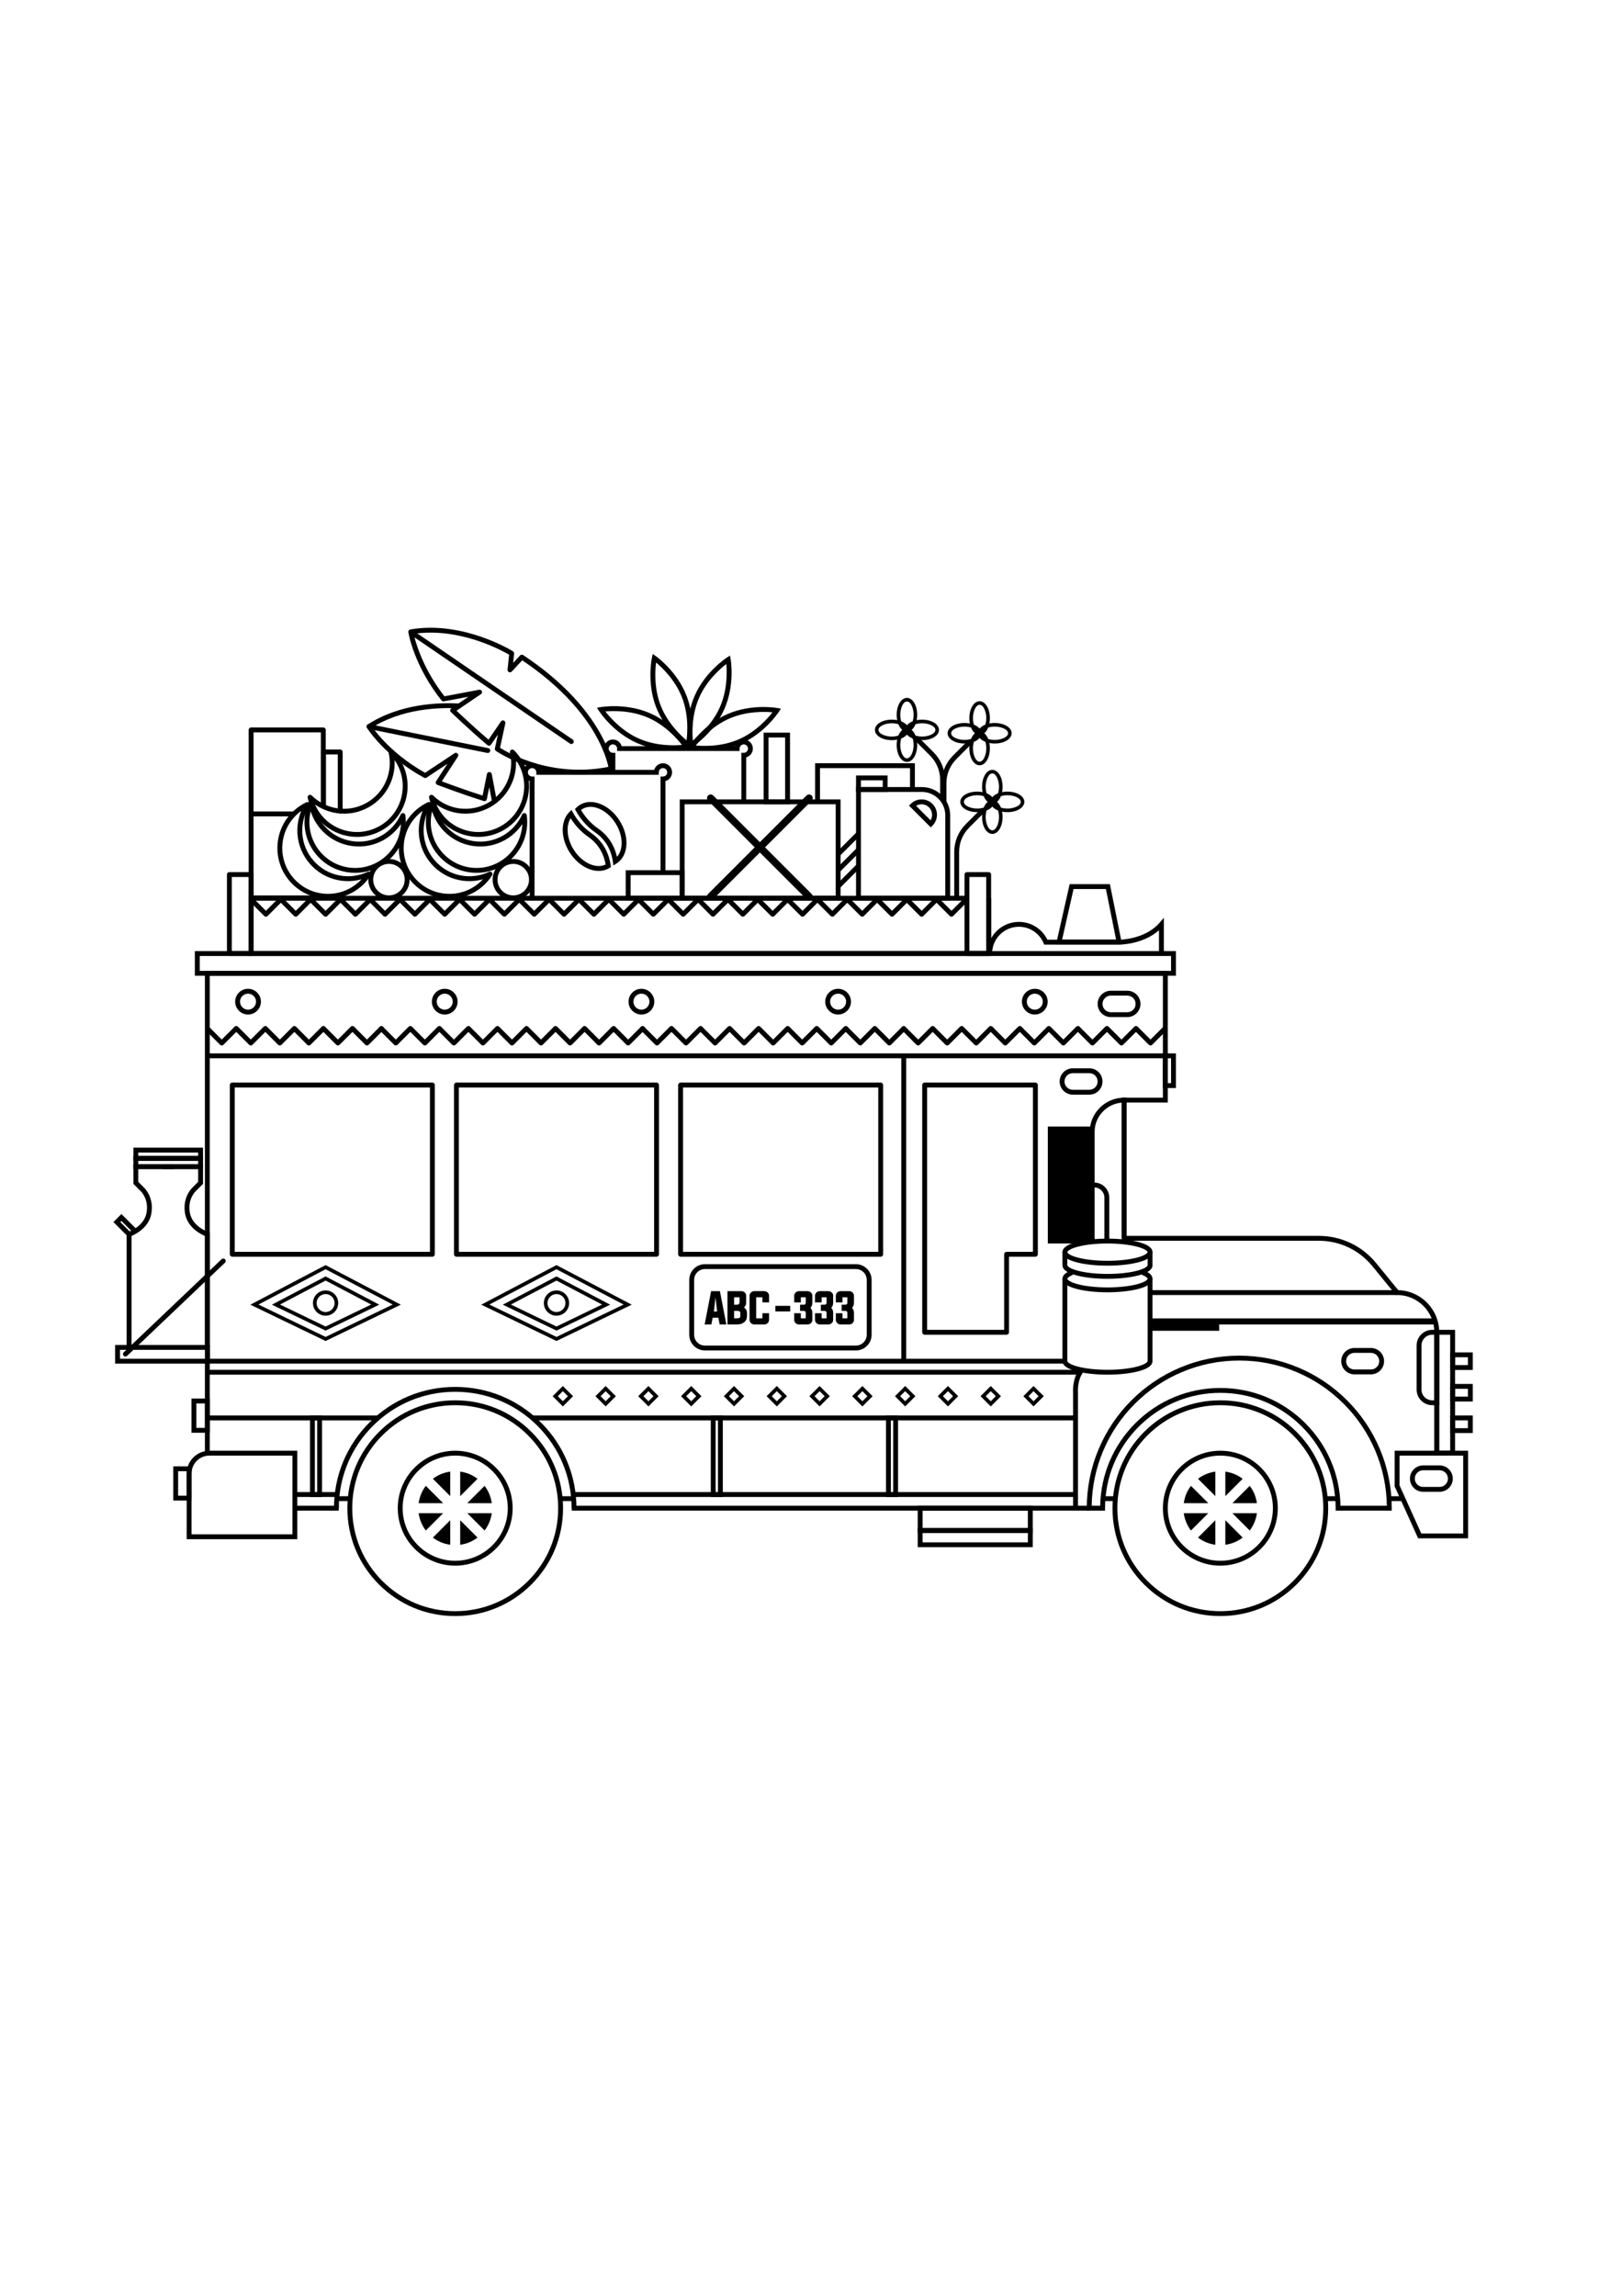 <?xml version="1.0" encoding="utf-8"?>
<!-- Generator: Adobe Illustrator 27.5.0, SVG Export Plug-In . SVG Version: 6.00 Build 0)  -->
<svg xmlns="http://www.w3.org/2000/svg" xmlns:xlink="http://www.w3.org/1999/xlink" viewBox="0 0 4000 4000" width="595" height="842" preserveAspectRatio="xMidYMid meet" data-scaled="true">
<g>
	<g>
		<g>
			<g>
				<path d="M797.272,1389.384H619.258c-3.314,0-6-2.686-6-6v-414.03c0-3.313,2.686-6,6-6h178.014c3.313,0,6,2.687,6,6v187.349
					c0,3.313-2.687,6-6,6c-3.314,0-6-2.687-6-6V975.354H625.258v402.03h172.014c3.313,0,6,2.686,6,6
					S800.585,1389.384,797.272,1389.384z"/>
			</g>
			<g>
				<g>
					<g>
						<g>
							<g>
								<g>
									<path d="M3432.182,2894.192h-138.35v-6c0-75.956-29.579-147.366-83.288-201.075c-53.71-53.71-125.12-83.289-201.076-83.289
										s-147.366,29.579-201.076,83.289c-53.709,53.709-83.288,125.119-83.288,201.075v6h-45.013v-6
										c0-50.763,9.943-100.011,29.554-146.376c18.94-44.779,46.054-84.995,80.588-119.528
										c34.533-34.533,74.748-61.647,119.528-80.588c46.364-19.61,95.612-29.554,146.376-29.554
										c50.763,0,100.011,9.943,146.375,29.554c44.78,18.94,84.995,46.055,119.529,80.588
										c34.533,34.533,61.646,74.749,80.587,119.528c19.61,46.365,29.554,95.613,29.554,146.376V2894.192z M3305.772,2882.192
										h114.361c-0.753-47.027-10.351-92.653-28.559-135.701c-18.335-43.35-44.585-82.282-78.02-115.718
										c-33.436-33.436-72.368-59.686-115.718-78.021c-44.878-18.981-92.553-28.606-141.701-28.606s-96.824,9.625-141.701,28.606
										c-43.35,18.335-82.283,44.585-115.719,78.021c-33.435,33.436-59.685,72.368-78.02,115.718
										c-18.208,43.048-27.806,88.674-28.559,135.701h21.024c1.519-76.914,32.186-149.003,86.743-203.561
										c55.977-55.977,130.4-86.804,209.562-86.804s153.585,30.827,209.561,86.804
										C3273.587,2733.189,3304.254,2805.278,3305.772,2882.192z"/>
								</g>
							</g>
							<g>
								<path d="M3620.387,2962.509H3497.22l-57.88-128.087v-87.887h181.047V2962.509z M3504.966,2950.509h103.421v-191.974H3451.34
									v73.301L3504.966,2950.509z"/>
							</g>
							<g>
								<rect x="3269.421" y="2858.694" width="29.469" height="12"/>
							</g>
							<g>
								<rect x="2717.982" y="2858.694" width="29.469" height="12"/>
							</g>
							<g>
								<rect x="1382.535" y="2858.694" width="29.468" height="12"/>
							</g>
							<g>
								<rect x="829.58" y="2858.694" width="29.468" height="12"/>
							</g>
							<g>
								<rect x="3426.182" y="2858.694" width="33.423" height="12"/>
							</g>
							<g>
								<rect x="2836.145" y="2350.608" width="609.195" height="12"/>
							</g>
							<g>
								<path d="M3588.308,2758.535h-51.091v-310.05h51.091V2758.535z M3549.217,2746.535h27.091v-286.05h-27.091V2746.535z"/>
							</g>
							<g>
								<g>
									<g>
										<path d="M2731.135,2355.919c-28.545,0-55.452-2.912-75.765-8.199c-23.387-6.087-35.245-14.544-35.245-25.134
											c0-8.288,7.326-15.313,21.776-20.881l4.314,11.197c-11.146,4.295-14.091,8.212-14.091,9.684
											c0,1.734,4.826,7.939,26.268,13.521c19.354,5.038,45.188,7.813,72.742,7.813s53.388-2.774,72.741-7.813
											c21.442-5.581,26.269-11.786,26.269-13.521c0-1.506-3.042-5.504-14.554-9.86l4.246-11.223
											c14.803,5.6,22.308,12.693,22.308,21.083c0,10.59-11.858,19.047-35.245,25.134
											C2786.586,2353.007,2759.679,2355.919,2731.135,2355.919z"/>
									</g>
									<g>
										<path d="M2731.135,2558.99c-28.545,0-55.452-2.912-75.765-8.199c-23.387-6.088-35.245-14.545-35.245-25.135v-203.07h12
											v203.07c0,1.734,4.826,7.939,26.268,13.521c19.354,5.038,45.188,7.813,72.742,7.813s53.387-2.774,72.741-7.813
											c21.442-5.582,26.269-11.787,26.269-13.521v-203.07h12v203.07c0,10.59-11.858,19.047-35.245,25.135
											C2786.586,2556.078,2759.679,2558.99,2731.135,2558.99z"/>
									</g>
								</g>
								<g>
									<g>
										<path d="M2731.135,2290.258c-28.545,0-55.452-2.912-75.765-8.199c-23.387-6.088-35.245-14.545-35.245-25.135
											s11.858-19.047,35.245-25.134c20.313-5.287,47.22-8.199,75.765-8.199c28.544,0,55.451,2.912,75.765,8.199
											c23.387,6.087,35.245,14.544,35.245,25.134s-11.858,19.047-35.245,25.135
											C2786.586,2287.346,2759.679,2290.258,2731.135,2290.258z M2731.135,2235.591c-27.554,0-53.388,2.774-72.742,7.813
											c-21.441,5.581-26.268,11.786-26.268,13.521s4.826,7.94,26.268,13.521c19.354,5.038,45.188,7.813,72.742,7.813
											s53.387-2.774,72.741-7.813c21.442-5.582,26.269-11.787,26.269-13.521s-4.826-7.939-26.269-13.521
											C2784.522,2238.365,2758.688,2235.591,2731.135,2235.591z"/>
									</g>
									<g>
										<path d="M2731.135,2322.625c-28.545,0-55.452-2.912-75.765-8.199c-23.387-6.088-35.245-14.545-35.245-25.135v-32.367h12
											v32.367c0,1.734,4.826,7.939,26.268,13.521c19.354,5.038,45.188,7.813,72.742,7.813s53.387-2.774,72.741-7.813
											c21.442-5.582,26.269-11.787,26.269-13.521v-32.367h12v32.367c0,10.59-11.858,19.047-35.245,25.135
											C2786.586,2319.713,2759.679,2322.625,2731.135,2322.625z"/>
									</g>
								</g>
							</g>
							<g>
								<rect x="1410.005" y="2882.192" width="1276.086" height="12"/>
							</g>
							<g>
								<g>
									<path d="M3009.468,3154.146c-71.039,0-137.825-27.664-188.058-77.896c-50.231-50.232-77.896-117.019-77.896-188.058
										s27.664-137.825,77.896-188.058c50.232-50.231,117.019-77.896,188.058-77.896s137.825,27.664,188.058,77.896
										c50.231,50.232,77.896,117.019,77.896,188.058s-27.664,137.825-77.896,188.058
										C3147.293,3126.481,3080.507,3154.146,3009.468,3154.146z M3009.468,2634.239c-67.833,0-131.606,26.416-179.572,74.381
										c-47.965,47.966-74.381,111.739-74.381,179.572s26.416,131.606,74.381,179.572
										c47.966,47.965,111.739,74.381,179.572,74.381s131.606-26.416,179.572-74.381c47.965-47.966,74.381-111.739,74.381-179.572
										s-26.416-131.606-74.381-179.572C3141.074,2660.655,3077.301,2634.239,3009.468,2634.239z"/>
								</g>
								<g>
									<path d="M3009.468,3029.849c-78.11,0-141.657-63.547-141.657-141.656c0-78.11,63.547-141.657,141.657-141.657
										c78.109,0,141.656,63.547,141.656,141.657C3151.124,2966.302,3087.577,3029.849,3009.468,3029.849z M3009.468,2758.535
										c-71.493,0-129.657,58.164-129.657,129.657s58.164,129.656,129.657,129.656s129.656-58.163,129.656-129.656
										S3080.961,2758.535,3009.468,2758.535z"/>
								</g>
								<g>
									<g>
										<path d="M2997.155,2798.013c-15.928,2.155-30.547,8.417-42.751,17.703l42.751,42.751V2798.013z"/>
									</g>
									<g>
										<path d="M2979.743,2900.505h-60.454c2.155,15.928,8.417,30.547,17.703,42.751L2979.743,2900.505z"/>
									</g>
									<g>
										<path d="M3021.78,2798.013v60.454l42.751-42.751C3052.327,2806.43,3037.708,2800.169,3021.78,2798.013z"/>
									</g>
									<g>
										<path d="M2979.743,2875.88l-42.751-42.751c-9.286,12.204-15.548,26.823-17.703,42.751H2979.743z"/>
									</g>
									<g>
										<path d="M3039.193,2900.505l42.751,42.751c9.286-12.204,15.548-26.823,17.703-42.751H3039.193z"/>
									</g>
									<g>
										<path d="M2997.155,2917.917l-42.751,42.751c12.204,9.287,26.823,15.548,42.751,17.703V2917.917z"/>
									</g>
									<g>
										<path d="M3039.193,2875.88h60.454c-2.155-15.928-8.416-30.547-17.703-42.751L3039.193,2875.88z"/>
									</g>
									<g>
										<path d="M3021.78,2917.917v60.454c15.928-2.155,30.547-8.417,42.751-17.703L3021.78,2917.917z"/>
									</g>
								</g>
							</g>
							<g>
								<g>
									<path d="M1122.581,3154.146c-71.039,0-137.826-27.664-188.057-77.896c-50.232-50.232-77.896-117.019-77.896-188.058
										s27.664-137.825,77.896-188.058c50.232-50.231,117.019-77.896,188.057-77.896s137.826,27.664,188.058,77.896
										c50.232,50.232,77.896,117.019,77.896,188.058s-27.664,137.825-77.896,188.058
										C1260.407,3126.481,1193.62,3154.146,1122.581,3154.146z M1122.581,2634.239c-67.833,0-131.607,26.416-179.572,74.381
										c-47.965,47.966-74.381,111.739-74.381,179.572s26.416,131.606,74.381,179.572
										c47.966,47.965,111.739,74.381,179.572,74.381s131.607-26.416,179.572-74.381c47.965-47.966,74.381-111.739,74.381-179.572
										s-26.416-131.606-74.381-179.572C1254.188,2660.655,1190.415,2634.239,1122.581,2634.239z"/>
								</g>
								<g>
									<path d="M1122.581,3029.849c-78.11,0-141.657-63.547-141.657-141.656c0-78.11,63.547-141.657,141.657-141.657
										s141.657,63.547,141.657,141.657C1264.238,2966.302,1200.691,3029.849,1122.581,3029.849z M1122.581,2758.535
										c-71.493,0-129.657,58.164-129.657,129.657s58.164,129.656,129.657,129.656s129.657-58.163,129.657-129.656
										S1194.074,2758.535,1122.581,2758.535z"/>
								</g>
								<g>
									<g>
										<path d="M1110.269,2798.013c-15.928,2.155-30.547,8.417-42.751,17.703l42.751,42.751V2798.013z"/>
									</g>
									<g>
										<path d="M1092.857,2900.505h-60.454c2.155,15.928,8.417,30.547,17.703,42.751L1092.857,2900.505z"/>
									</g>
									<g>
										<path d="M1134.894,2798.013v60.454l42.751-42.751C1165.441,2806.43,1150.822,2800.169,1134.894,2798.013z"/>
									</g>
									<g>
										<path d="M1092.857,2875.88l-42.751-42.751c-9.286,12.204-15.548,26.823-17.703,42.751H1092.857z"/>
									</g>
									<g>
										<path d="M1152.306,2900.505l42.751,42.751c9.286-12.204,15.548-26.823,17.703-42.751H1152.306z"/>
									</g>
									<g>
										<path d="M1110.269,2917.917l-42.751,42.751c12.204,9.287,26.823,15.548,42.751,17.703V2917.917z"/>
									</g>
									<g>
										<path d="M1152.306,2875.88h60.454c-2.155-15.928-8.416-30.547-17.703-42.751L1152.306,2875.88z"/>
									</g>
									<g>
										<path d="M1134.894,2917.917v60.454c15.928-2.155,30.547-8.417,42.751-17.703L1134.894,2917.917z"/>
									</g>
								</g>
							</g>
							<g>
								<path d="M3549.217,2752.535h-12v-298.05c0-50.661-41.216-91.877-91.877-91.877h-2.846l-58.146-71.145
									c-32.536-39.808-80.684-62.639-132.097-62.639h-486.144v-352.732h101.703v-300.652H517.308v1177.094h-12V1563.441h2374.502
									v324.652h-101.703v328.732h474.144c55.029,0,106.563,24.437,141.388,67.045l54.578,66.777
									c55.954,1.528,101,47.521,101,103.838V2752.535z"/>
							</g>
							<g>
								<path d="M2899.913,1575.441H480.547v-60.684h2419.366V1575.441z M492.547,1563.441h2395.366v-36.684H492.547V1563.441z"/>
							</g>
							<g>
								<polygon points="2444.147,1526.758 613.258,1526.758 613.258,1378.361 2384.565,1378.361 2384.565,1390.361 
									625.258,1390.361 625.258,1514.758 2432.147,1514.758 2432.147,1384.361 2444.147,1384.361 								"/>
							</g>
							<g>
								<path d="M2870.143,1520.758h-12v-57.472c-39.77,35.257-95.849,35.407-98.466,35.414h-184.56l-1.55-3.663
									c-10.37-24.52-34.271-40.363-60.892-40.363c-36.438,0-66.083,29.645-66.083,66.083h-12
									c0-43.055,35.028-78.083,78.083-78.083c30.106,0,57.269,17.15,70.284,44.025h176.747c0.002,0,0.005,0,0.008,0
									c1.048,0,64.161-0.403,99.879-41.938l10.549-12.267V1520.758z"/>
							</g>
							<g>
								<path d="M2767.038,1498.089h-162.752l33.611-148.493h99.192L2767.038,1498.089z M2619.306,1486.089h133.07l-25.108-124.493
									h-79.782L2619.306,1486.089z"/>
							</g>
							<g>
								<rect x="2222.714" y="1772.887" width="12" height="752.833"/>
							</g>
							<g>
								<rect x="511.308" y="2546.99" width="2156.297" height="12"/>
							</g>
							<g>
								<path d="M2658.367,2888.192h-12v-284.436c-0.282-3.644-2.184-35.935,16.498-60.015l9.48,7.355
									c-16.459,21.217-14.028,51.58-14.002,51.884l0.023,0.529V2888.192z"/>
							</g>
							<g>
								<rect x="1415.583" y="2848.504" width="1236.609" height="12"/>
							</g>
							<g>
								<rect x="1313.187" y="2659.659" width="1339.004" height="12"/>
							</g>
							<g>
								<path d="M3549.217,2634.239h-17.19c-21.246,0-38.531-17.285-38.531-38.531v-108.691c0-21.246,17.285-38.531,38.531-38.531
									h17.19V2634.239z M3532.026,2460.485c-14.63,0-26.531,11.902-26.531,26.531v108.691c0,14.629,11.901,26.531,26.531,26.531
									h5.19v-161.754H3532.026z"/>
							</g>
							<g>
								<path d="M3631.948,2547.362h-55.641v-43.285h55.641V2547.362z M3588.308,2535.362h31.641v-19.285h-31.641V2535.362z"/>
							</g>
							<g>
								<path d="M3631.948,2625.153h-55.641v-43.285h55.641V2625.153z M3588.308,2613.153h31.641v-19.285h-31.641V2613.153z"/>
							</g>
							<g>
								<path d="M3631.948,2702.944h-55.641v-43.285h55.641V2702.944z M3588.308,2690.944h31.641v-19.285h-31.641V2690.944z"/>
							</g>
							<g>
								<path d="M2699.326,2229.591h-12v-268.716c0-46.749,38.032-84.782,84.781-84.782h6v343.778h-12v-331.533
									c-37.335,3.062-66.781,34.425-66.781,72.537V2229.591z"/>
							</g>
						</g>
						<g>
							<path d="M3380.75,2558.228h-40.659c-17.926,0-32.509-14.583-32.509-32.508c0-17.926,14.583-32.509,32.509-32.509h40.659
								c17.925,0,32.508,14.583,32.508,32.509C3413.258,2543.645,3398.675,2558.228,3380.75,2558.228z M3340.091,2505.211
								c-11.309,0-20.509,9.2-20.509,20.509c0,11.308,9.2,20.508,20.509,20.508h40.659c11.308,0,20.508-9.2,20.508-20.508
								c0-11.309-9.2-20.509-20.508-20.509H3340.091z"/>
						</g>
						<g>
							<path d="M2686.36,1868.636h-40.659c-17.926,0-32.509-14.583-32.509-32.509s14.583-32.508,32.509-32.508h40.659
								c17.925,0,32.508,14.583,32.508,32.508S2704.285,1868.636,2686.36,1868.636z M2645.701,1815.619
								c-11.309,0-20.509,9.2-20.509,20.508c0,11.309,9.2,20.509,20.509,20.509h40.659c11.308,0,20.508-9.2,20.508-20.509
								c0-11.308-9.2-20.508-20.508-20.508H2645.701z"/>
						</g>
						<g>
							<path d="M2780.036,1677.426h-40.659c-17.926,0-32.509-14.583-32.509-32.508s14.583-32.509,32.509-32.509h40.659
								c17.926,0,32.509,14.583,32.509,32.509S2797.962,1677.426,2780.036,1677.426z M2739.377,1624.409
								c-11.309,0-20.509,9.2-20.509,20.509c0,11.308,9.2,20.508,20.509,20.508h40.659c11.309,0,20.509-9.2,20.509-20.508
								c0-11.309-9.2-20.509-20.509-20.509H2739.377z"/>
						</g>
						<g>
							<path d="M3550.193,2847.772h-40.659c-17.926,0-32.509-14.583-32.509-32.509c0-17.925,14.583-32.508,32.509-32.508h40.659
								c17.925,0,32.508,14.583,32.508,32.508C3582.701,2833.189,3568.118,2847.772,3550.193,2847.772z M3509.534,2794.756
								c-11.309,0-20.509,9.2-20.509,20.508c0,11.309,9.2,20.509,20.509,20.509h40.659c11.308,0,20.508-9.2,20.508-20.509
								c0-11.308-9.2-20.508-20.508-20.508H3509.534z"/>
						</g>
					</g>
					<g>
						<path d="M733.177,2964.652H460.353v-161.9c0-30.998,25.219-56.217,56.216-56.217h216.607V2964.652z M472.353,2952.652h248.824
							v-194.117H516.57c-24.381,0-44.216,19.836-44.216,44.217V2952.652z"/>
					</g>
					<g>
						<rect x="723.198" y="2882.192" width="112.275" height="12"/>
					</g>
					<g>
						<rect x="723.198" y="2848.504" width="106.382" height="12"/>
					</g>
					<g>
						<rect x="511.632" y="2519.72" width="2112.218" height="12"/>
					</g>
					<g>
						<g>
							<g>
								<path d="M2264.257,1747.304c-1.591,0-3.117-0.632-4.242-1.757l-35.543-35.542c-2.344-2.343-2.344-6.142,0-8.485
									c2.342-2.343,6.143-2.343,8.484,0l31.301,31.3l31.3-31.3c2.342-2.343,6.143-2.343,8.484,0c2.344,2.343,2.344,6.142,0,8.485
									l-35.542,35.542C2267.374,1746.672,2265.849,1747.304,2264.257,1747.304z"/>
							</g>
							<g>
								<path d="M2335.883,1747.304c-1.535,0-3.071-0.586-4.242-1.757l-35.543-35.542c-2.344-2.343-2.344-6.142,0-8.485
									c2.342-2.343,6.143-2.343,8.484,0l31.301,31.3l31.301-31.3c2.343-2.344,6.144-2.343,8.484,0
									c2.344,2.343,2.344,6.142,0,8.485l-35.543,35.542C2338.954,1746.718,2337.418,1747.304,2335.883,1747.304z"/>
							</g>
							<g>
								<path d="M2407.509,1747.304c-1.535,0-3.071-0.586-4.242-1.757l-35.543-35.542c-2.344-2.343-2.344-6.142,0-8.485
									c2.342-2.343,6.143-2.343,8.484,0l31.301,31.3l31.301-31.3c2.342-2.344,6.143-2.343,8.484,0
									c2.344,2.343,2.344,6.142,0,8.485l-35.543,35.542C2410.58,1746.718,2409.044,1747.304,2407.509,1747.304z"/>
							</g>
							<g>
								<path d="M2479.135,1747.304c-1.592,0-3.117-0.632-4.242-1.757l-35.542-35.542c-2.344-2.343-2.344-6.142,0-8.485
									c2.342-2.344,6.143-2.343,8.484,0l31.3,31.3l31.301-31.3c2.343-2.344,6.144-2.343,8.484,0c2.344,2.343,2.344,6.142,0,8.485
									l-35.543,35.542C2482.252,1746.672,2480.726,1747.304,2479.135,1747.304z"/>
							</g>
							<g>
								<path d="M2550.762,1747.304c-1.591,0-3.117-0.632-4.242-1.757l-35.543-35.542c-2.344-2.343-2.344-6.142,0-8.485
									c2.342-2.343,6.143-2.343,8.484,0l31.301,31.3l31.3-31.3c2.342-2.343,6.143-2.343,8.484,0c2.344,2.343,2.344,6.142,0,8.485
									l-35.542,35.542C2553.879,1746.672,2552.354,1747.304,2550.762,1747.304z"/>
							</g>
							<g>
								<path d="M2622.388,1747.304c-1.591,0-3.117-0.632-4.242-1.757l-35.543-35.542c-2.344-2.343-2.344-6.142,0-8.485
									c2.342-2.343,6.143-2.343,8.484,0l31.301,31.3l31.3-31.3c2.342-2.343,6.143-2.343,8.484,0c2.344,2.343,2.344,6.142,0,8.485
									l-35.542,35.542C2625.505,1746.672,2623.979,1747.304,2622.388,1747.304z"/>
							</g>
							<g>
								<path d="M2694.014,1747.304c-1.535,0-3.071-0.586-4.242-1.757l-35.543-35.542c-2.344-2.343-2.344-6.142,0-8.485
									c2.342-2.343,6.143-2.343,8.484,0l31.301,31.3l31.301-31.3c2.343-2.344,6.144-2.343,8.484,0
									c2.344,2.343,2.344,6.142,0,8.485l-35.543,35.542C2697.085,1746.718,2695.549,1747.304,2694.014,1747.304z"/>
							</g>
							<g>
								<path d="M2765.64,1747.304c-1.592,0-3.117-0.632-4.242-1.757l-35.542-35.542c-2.344-2.343-2.344-6.142,0-8.485
									c2.343-2.344,6.144-2.343,8.484,0l31.3,31.3l31.301-31.3c2.343-2.344,6.144-2.343,8.484,0c2.344,2.343,2.344,6.142,0,8.485
									l-35.543,35.542C2768.757,1746.672,2767.23,1747.304,2765.64,1747.304z"/>
							</g>
							<g>
								<path d="M2837.266,1747.304c-1.592,0-3.117-0.632-4.242-1.757l-35.542-35.542c-2.344-2.343-2.344-6.142,0-8.485
									c2.343-2.344,6.144-2.343,8.484,0l31.3,31.3l31.301-31.3c2.343-2.344,6.144-2.343,8.484,0c2.344,2.343,2.344,6.142,0,8.485
									l-35.543,35.542C2840.383,1746.672,2838.856,1747.304,2837.266,1747.304z"/>
							</g>
						</g>
						<g>
							<g>
								<path d="M1620.162,1747.304c-1.536,0-3.071-0.585-4.243-1.757l-35.542-35.542c-2.343-2.343-2.343-6.142,0-8.485
									c2.343-2.343,6.143-2.343,8.485,0l31.3,31.3l31.3-31.3c2.343-2.343,6.142-2.344,8.485,0c2.343,2.343,2.343,6.142,0,8.485
									l-35.543,35.542C1623.233,1746.718,1621.697,1747.304,1620.162,1747.304z"/>
							</g>
							<g>
								<path d="M1691.788,1747.304c-1.536,0-3.071-0.586-4.243-1.757l-35.542-35.542c-2.343-2.343-2.343-6.142,0-8.485
									c2.343-2.343,6.143-2.343,8.485,0l31.3,31.3l31.3-31.3c2.343-2.343,6.143-2.343,8.485,0c2.343,2.343,2.343,6.142,0,8.485
									l-35.542,35.542C1694.859,1746.718,1693.324,1747.304,1691.788,1747.304z"/>
							</g>
							<g>
								<path d="M1763.414,1747.304c-1.536,0-3.071-0.585-4.243-1.757l-35.542-35.542c-2.343-2.343-2.343-6.142,0-8.485
									c2.343-2.343,6.143-2.343,8.485,0l31.3,31.3l31.3-31.3c2.343-2.343,6.142-2.344,8.485,0c2.343,2.343,2.343,6.142,0,8.485
									l-35.543,35.542C1766.485,1746.718,1764.949,1747.304,1763.414,1747.304z"/>
							</g>
							<g>
								<path d="M1835.041,1747.304c-1.536,0-3.071-0.586-4.243-1.757l-35.543-35.542c-2.343-2.343-2.343-6.142,0-8.485
									c2.343-2.343,6.142-2.343,8.485,0l31.3,31.3l31.3-31.3c2.343-2.343,6.143-2.343,8.485,0c2.343,2.343,2.343,6.142,0,8.485
									l-35.542,35.542C1838.112,1746.718,1836.576,1747.304,1835.041,1747.304z"/>
							</g>
							<g>
								<path d="M1906.667,1747.304c-1.536,0-3.071-0.586-4.243-1.757l-35.542-35.542c-2.343-2.343-2.343-6.142,0-8.485
									c2.343-2.343,6.143-2.343,8.485,0l31.3,31.3l31.3-31.3c2.343-2.343,6.143-2.343,8.485,0c2.343,2.343,2.343,6.142,0,8.485
									l-35.542,35.542C1909.738,1746.718,1908.202,1747.304,1906.667,1747.304z"/>
							</g>
							<g>
								<path d="M1978.293,1747.304c-1.591,0-3.117-0.632-4.243-1.757l-35.543-35.542c-2.343-2.343-2.343-6.142,0-8.485
									c2.343-2.343,6.142-2.343,8.485,0l31.3,31.3l31.3-31.3c2.342-2.343,6.143-2.343,8.484,0c2.344,2.343,2.344,6.142,0,8.485
									l-35.542,35.542C1981.411,1746.672,1979.884,1747.304,1978.293,1747.304z"/>
							</g>
							<g>
								<path d="M2049.919,1747.304c-1.535,0-3.071-0.586-4.242-1.757l-35.543-35.542c-2.344-2.343-2.344-6.142,0-8.485
									c2.342-2.343,6.143-2.343,8.484,0l31.301,31.3l31.301-31.3c2.343-2.344,6.144-2.343,8.484,0
									c2.344,2.343,2.344,6.142,0,8.485l-35.543,35.542C2052.99,1746.718,2051.454,1747.304,2049.919,1747.304z"/>
							</g>
							<g>
								<path d="M2121.545,1747.304c-1.592,0-3.117-0.632-4.242-1.757l-35.542-35.542c-2.344-2.343-2.344-6.142,0-8.485
									c2.343-2.344,6.144-2.343,8.484,0l31.3,31.3l31.301-31.3c2.343-2.344,6.144-2.343,8.484,0c2.344,2.343,2.344,6.142,0,8.485
									l-35.543,35.542C2124.662,1746.672,2123.136,1747.304,2121.545,1747.304z"/>
							</g>
							<g>
								<path d="M2193.171,1747.304c-1.592,0-3.117-0.632-4.242-1.757l-35.542-35.542c-2.344-2.343-2.344-6.142,0-8.485
									c2.342-2.344,6.143-2.343,8.484,0l31.3,31.3l31.301-31.3c2.343-2.344,6.144-2.343,8.484,0c2.344,2.343,2.344,6.142,0,8.485
									l-35.543,35.542C2196.288,1746.672,2194.762,1747.304,2193.171,1747.304z"/>
							</g>
						</g>
						<g>
							<g>
								<path d="M976.067,1747.304c-1.536,0-3.071-0.585-4.243-1.757l-35.542-35.542c-2.343-2.343-2.343-6.142,0-8.485
									c2.343-2.343,6.143-2.343,8.485,0l31.3,31.3l31.3-31.3c2.343-2.343,6.142-2.344,8.485,0c2.343,2.343,2.343,6.142,0,8.485
									l-35.543,35.542C979.138,1746.718,977.602,1747.304,976.067,1747.304z"/>
							</g>
							<g>
								<path d="M1047.693,1747.304c-1.536,0-3.071-0.586-4.243-1.757l-35.542-35.542c-2.343-2.343-2.343-6.142,0-8.485
									c2.343-2.343,6.143-2.343,8.485,0l31.3,31.3l31.3-31.3c2.343-2.343,6.143-2.343,8.485,0c2.343,2.343,2.343,6.142,0,8.485
									l-35.542,35.542C1050.765,1746.718,1049.229,1747.304,1047.693,1747.304z"/>
							</g>
							<g>
								<path d="M1119.319,1747.304c-1.536,0-3.071-0.585-4.243-1.757l-35.542-35.542c-2.343-2.343-2.343-6.142,0-8.485
									c2.343-2.343,6.143-2.343,8.485,0l31.3,31.3l31.3-31.3c2.343-2.343,6.142-2.344,8.485,0c2.343,2.343,2.343,6.142,0,8.485
									l-35.543,35.542C1122.391,1746.718,1120.854,1747.304,1119.319,1747.304z"/>
							</g>
							<g>
								<path d="M1190.946,1747.304c-1.536,0-3.071-0.586-4.243-1.757l-35.542-35.542c-2.343-2.343-2.343-6.142,0-8.485
									c2.343-2.343,6.143-2.343,8.485,0l31.3,31.3l31.3-31.3c2.343-2.343,6.143-2.343,8.485,0c2.343,2.343,2.343,6.142,0,8.485
									l-35.542,35.542C1194.017,1746.718,1192.481,1747.304,1190.946,1747.304z"/>
							</g>
							<g>
								<path d="M1262.572,1747.304c-1.536,0-3.071-0.586-4.243-1.757l-35.542-35.542c-2.343-2.343-2.343-6.142,0-8.485
									c2.343-2.343,6.143-2.343,8.485,0l31.3,31.3l31.3-31.3c2.343-2.343,6.143-2.343,8.485,0c2.343,2.343,2.343,6.142,0,8.485
									l-35.542,35.542C1265.643,1746.718,1264.107,1747.304,1262.572,1747.304z"/>
							</g>
							<g>
								<path d="M1334.198,1747.304c-1.536,0-3.071-0.586-4.243-1.757l-35.543-35.542c-2.343-2.343-2.343-6.142,0-8.485
									c2.343-2.343,6.142-2.343,8.485,0l31.3,31.3l31.3-31.3c2.343-2.343,6.143-2.343,8.485,0c2.343,2.343,2.343,6.142,0,8.485
									l-35.542,35.542C1337.27,1746.718,1335.734,1747.304,1334.198,1747.304z"/>
							</g>
							<g>
								<path d="M1405.824,1747.304c-1.536,0-3.071-0.586-4.243-1.757l-35.542-35.542c-2.343-2.343-2.343-6.142,0-8.485
									c2.343-2.343,6.143-2.343,8.485,0l31.3,31.3l31.3-31.3c2.343-2.343,6.143-2.343,8.485,0c2.343,2.343,2.343,6.142,0,8.485
									l-35.542,35.542C1408.896,1746.718,1407.36,1747.304,1405.824,1747.304z"/>
							</g>
							<g>
								<path d="M1477.45,1747.304c-1.536,0-3.071-0.585-4.243-1.757l-35.542-35.542c-2.343-2.343-2.343-6.142,0-8.485
									c2.343-2.343,6.143-2.343,8.485,0l31.3,31.3l31.3-31.3c2.343-2.343,6.142-2.344,8.485,0c2.343,2.343,2.343,6.142,0,8.485
									l-35.543,35.542C1480.521,1746.718,1478.985,1747.304,1477.45,1747.304z"/>
							</g>
							<g>
								<path d="M1549.077,1747.304c-1.536,0-3.071-0.586-4.243-1.757l-35.542-35.542c-2.343-2.343-2.343-6.142,0-8.485
									c2.343-2.343,6.143-2.343,8.485,0l31.3,31.3l31.3-31.3c2.343-2.343,6.143-2.343,8.485,0c2.343,2.343,2.343,6.142,0,8.485
									l-35.542,35.542C1552.148,1746.718,1550.612,1747.304,1549.077,1747.304z"/>
							</g>
						</g>
						<g>
							<g>
								<path d="M546.851,1747.304c-1.536,0-3.071-0.586-4.243-1.757l-35.543-35.542c-2.343-2.343-2.343-6.142,0-8.485
									c2.343-2.343,6.143-2.343,8.485,0l31.3,31.3l31.3-31.3c2.343-2.343,6.143-2.343,8.485,0c2.343,2.343,2.343,6.142,0,8.485
									l-35.542,35.542C549.922,1746.718,548.387,1747.304,546.851,1747.304z"/>
							</g>
							<g>
								<path d="M618.477,1747.304c-1.536,0-3.071-0.585-4.243-1.757l-35.542-35.542c-2.343-2.343-2.343-6.142,0-8.485
									c2.343-2.343,6.143-2.343,8.485,0l31.3,31.3l31.3-31.3c2.343-2.343,6.142-2.344,8.485,0c2.343,2.343,2.343,6.142,0,8.485
									l-35.543,35.542C621.548,1746.718,620.012,1747.304,618.477,1747.304z"/>
							</g>
							<g>
								<path d="M690.103,1747.304c-1.536,0-3.071-0.586-4.243-1.757l-35.543-35.542c-2.343-2.343-2.343-6.142,0-8.485
									c2.343-2.343,6.142-2.343,8.485,0l31.3,31.3l31.3-31.3c2.343-2.343,6.143-2.343,8.485,0c2.343,2.343,2.343,6.142,0,8.485
									l-35.542,35.542C693.175,1746.718,691.639,1747.304,690.103,1747.304z"/>
							</g>
							<g>
								<path d="M761.729,1747.304c-1.536,0-3.071-0.586-4.243-1.757l-35.542-35.542c-2.343-2.343-2.343-6.142,0-8.485
									c2.343-2.343,6.143-2.343,8.485,0l31.3,31.3l31.3-31.3c2.343-2.343,6.143-2.343,8.485,0c2.343,2.343,2.343,6.142,0,8.485
									l-35.542,35.542C764.801,1746.718,763.265,1747.304,761.729,1747.304z"/>
							</g>
							<g>
								<path d="M833.355,1747.304c-1.536,0-3.071-0.585-4.243-1.757l-35.543-35.542c-2.343-2.343-2.343-6.142,0-8.485
									c2.343-2.343,6.143-2.343,8.485,0l31.3,31.3l31.3-31.3c2.343-2.343,6.142-2.344,8.485,0c2.343,2.343,2.343,6.142,0,8.485
									l-35.543,35.542C836.427,1746.718,834.891,1747.304,833.355,1747.304z"/>
							</g>
							<g>
								<path d="M904.982,1747.304c-1.536,0-3.071-0.586-4.243-1.757l-35.542-35.542c-2.343-2.343-2.343-6.142,0-8.485
									c2.343-2.343,6.143-2.343,8.485,0l31.3,31.3l31.3-31.3c2.343-2.343,6.143-2.343,8.485,0c2.343,2.343,2.343,6.142,0,8.485
									l-35.543,35.542C908.053,1746.718,906.518,1747.304,904.982,1747.304z"/>
							</g>
						</g>
					</g>
					<g>
						<path d="M472.353,2869.365h-45.082v-84.309h45.082V2869.365z M439.271,2857.365h21.082v-60.309h-21.082V2857.365z"/>
					</g>
					<g>
						<path d="M517.308,2702.188h-45.083v-84.309h45.083V2702.188z M484.226,2690.188h21.082v-60.309h-21.082V2690.188z"/>
					</g>
					<g>
						<rect x="2589.983" y="1953.184" width="103.343" height="276.406"/>
					</g>
					<g>
						<path d="M2699.326,2235.591h-115.344v-288.406h115.344V2235.591z M2595.982,2223.591h91.344v-264.406h-91.344V2223.591z"/>
					</g>
					<g>
						<path d="M1421.583,2888.192h-12c0-76.661-29.854-148.733-84.061-202.941c-54.208-54.207-126.28-84.061-202.941-84.061
							c-76.661,0-148.733,29.854-202.94,84.061c-54.207,54.208-84.06,126.28-84.06,202.941h-12
							c0-79.866,31.102-154.952,87.575-211.426c56.474-56.475,131.56-87.576,211.426-87.576s154.952,31.102,211.426,87.576
							C1390.481,2733.24,1421.583,2808.326,1421.583,2888.192z"/>
					</g>
					<g>
						<path d="M2482.319,2460.485h-202.042c-3.313,0-6-2.687-6-6v-609.598c0-3.313,2.687-6,6-6h273.089c3.313,0,6,2.687,6,6v417.301
							c0,3.313-2.687,6-6,6h-65.047v186.297C2488.319,2457.799,2485.633,2460.485,2482.319,2460.485z M2286.277,2448.485h190.042
							v-186.297c0-3.313,2.687-6,6-6h65.047v-405.301h-261.089V2448.485z"/>
					</g>
					<g>
						<g>
							<path d="M2171.874,2268.188h-493.512c-3.314,0-6-2.687-6-6v-417.301c0-3.313,2.686-6,6-6h493.512c3.313,0,6,2.687,6,6
								v417.301C2177.874,2265.502,2175.188,2268.188,2171.874,2268.188z M1684.362,2256.188h481.512v-405.301h-481.512V2256.188z"
								/>
						</g>
					</g>
					<g>
						<g>
							<path d="M1619.08,2268.188h-493.513c-3.314,0-6-2.687-6-6v-417.301c0-3.313,2.686-6,6-6h493.513c3.314,0,6,2.687,6,6v417.301
								C1625.08,2265.502,1622.394,2268.188,1619.08,2268.188z M1131.567,2256.188h481.513v-405.301h-481.513V2256.188z"/>
						</g>
					</g>
					<g>
						<g>
							<path d="M1066.285,2268.188H572.772c-3.314,0-6-2.687-6-6v-417.301c0-3.313,2.686-6,6-6h493.513c3.314,0,6,2.687,6,6v417.301
								C1072.285,2265.502,1069.599,2268.188,1066.285,2268.188z M578.772,2256.188h481.513v-405.301H578.772V2256.188z"/>
						</g>
					</g>
					<g>
						<path d="M619.258,1526.758h-53.582c-3.313,0-6-2.686-6-6V1325.97c0-3.314,2.687-6,6-6h53.582c3.313,0,6,2.686,6,6v194.788
							C625.258,1524.072,622.571,1526.758,619.258,1526.758z M571.676,1514.758h41.582V1331.97h-41.582V1514.758z"/>
					</g>
					<g>
						<path d="M2438.147,1526.758h-53.582c-3.313,0-6-2.686-6-6V1325.97c0-3.314,2.687-6,6-6h53.582c3.313,0,6,2.686,6,6v194.788
							C2444.147,1524.072,2441.461,1526.758,2438.147,1526.758z M2390.565,1514.758h41.582V1331.97h-41.582V1514.758z"/>
					</g>
					<g>
						<g>
							<path d="M1782.564,2860.504h-29.72v-200.845h29.72V2860.504z M1764.844,2848.504h5.72v-176.845h-5.72V2848.504z"/>
						</g>
						<g>
							<path d="M794.196,2860.504h-29.72v-200.845h29.72V2860.504z M776.476,2848.504h5.72v-176.845h-5.72V2848.504z"/>
						</g>
						<g>
							<path d="M2214.688,2860.504h-29.721v-200.845h29.721V2860.504z M2196.968,2848.504h5.721v-176.845h-5.721V2848.504z"/>
						</g>
					</g>
					<g>
						<rect x="511.632" y="2659.659" width="422.708" height="12"/>
					</g>
					<g>
						<path d="M611.704,1671.092c-17.502,0-31.741-14.239-31.741-31.741s14.239-31.741,31.741-31.741s31.741,14.239,31.741,31.741
							S629.206,1671.092,611.704,1671.092z M611.704,1619.61c-10.885,0-19.741,8.856-19.741,19.741s8.856,19.741,19.741,19.741
							s19.741-8.856,19.741-19.741S622.589,1619.61,611.704,1619.61z"/>
					</g>
					<g>
						<path d="M1096.756,1671.092c-17.502,0-31.741-14.239-31.741-31.741s14.239-31.741,31.741-31.741s31.741,14.239,31.741,31.741
							S1114.258,1671.092,1096.756,1671.092z M1096.756,1619.61c-10.885,0-19.741,8.856-19.741,19.741s8.856,19.741,19.741,19.741
							s19.741-8.856,19.741-19.741S1107.641,1619.61,1096.756,1619.61z"/>
					</g>
					<g>
						<path d="M1581.808,1671.092c-17.502,0-31.741-14.239-31.741-31.741s14.239-31.741,31.741-31.741s31.741,14.239,31.741,31.741
							S1599.31,1671.092,1581.808,1671.092z M1581.808,1619.61c-10.885,0-19.741,8.856-19.741,19.741s8.856,19.741,19.741,19.741
							s19.741-8.856,19.741-19.741S1592.693,1619.61,1581.808,1619.61z"/>
					</g>
					<g>
						<path d="M2066.86,1671.092c-17.502,0-31.741-14.239-31.741-31.741s14.239-31.741,31.741-31.741s31.741,14.239,31.741,31.741
							S2084.362,1671.092,2066.86,1671.092z M2066.86,1619.61c-10.886,0-19.741,8.856-19.741,19.741s8.855,19.741,19.741,19.741
							s19.741-8.856,19.741-19.741S2077.746,1619.61,2066.86,1619.61z"/>
					</g>
					<g>
						<path d="M2551.912,1671.092c-17.502,0-31.741-14.239-31.741-31.741s14.239-31.741,31.741-31.741s31.741,14.239,31.741,31.741
							S2569.414,1671.092,2551.912,1671.092z M2551.912,1619.61c-10.886,0-19.741,8.856-19.741,19.741s8.855,19.741,19.741,19.741
							s19.741-8.856,19.741-19.741S2562.798,1619.61,2551.912,1619.61z"/>
					</g>
					<g>
						<path d="M2899.913,1852.351h-32.103v-85.464h32.103V1852.351z M2879.811,1840.351h8.103v-61.464h-8.103V1840.351z"/>
					</g>
					<g>
						<g>
							<path d="M2546.813,2949.256H2263.18v-67.063h283.634V2949.256z M2275.18,2937.256h259.634v-43.063H2275.18V2937.256z"/>
						</g>
						<g>
							<path d="M2546.813,2984.371H2263.18v-47.115h283.634V2984.371z M2275.18,2972.371h259.634v-23.115H2275.18V2972.371z"/>
						</g>
					</g>
				</g>
				<g>
					<g>
						<path d="M2343.208,1390.361h-232.1v-280.096h162.277c38.5,0,69.822,31.322,69.822,69.822V1390.361z M2123.108,1378.361h208.1
							v-198.274c0-31.883-25.938-57.822-57.822-57.822h-150.277V1378.361z"/>
					</g>
					<g>
						<path d="M2188.912,1122.265h-77.804v-40.565h77.804V1122.265z M2123.108,1110.265h53.804v-16.565h-53.804V1110.265z"/>
					</g>
					<g>
						<path d="M2295.298,1209.636l-53.614-53.614l4.243-4.243c14.781-14.781,38.832-14.781,53.613,0
							c14.782,14.781,14.782,38.833,0,53.614L2295.298,1209.636z M2259.15,1156.518l35.651,35.652
							c6.145-9.983,4.896-23.262-3.746-31.905C2282.411,1151.623,2269.131,1150.374,2259.15,1156.518z"/>
					</g>
				</g>
				<g>
					<g>
						<path d="M2072.86,1390.361h-396.547v-249.685h396.547V1390.361z M1688.313,1378.361h372.547v-225.685h-372.547V1378.361z"/>
					</g>
					<g>
						<path d="M1752.559,1389.218c-2.303,0-4.606-0.879-6.364-2.636c-3.515-3.515-3.515-9.213,0-12.728l242.719-242.718
							c3.515-3.515,9.214-3.515,12.728,0c3.515,3.515,3.515,9.213,0,12.728l-242.719,242.718
							C1757.166,1388.339,1754.862,1389.218,1752.559,1389.218z"/>
					</g>
					<g>
						<path d="M1995.278,1389.218c-2.303,0-4.606-0.879-6.364-2.636l-242.719-242.718c-3.515-3.515-3.515-9.213,0-12.728
							c3.515-3.515,9.213-3.515,12.728,0l242.719,242.718c3.515,3.515,3.515,9.213,0,12.728
							C1999.884,1388.339,1997.581,1389.218,1995.278,1389.218z"/>
					</g>
				</g>
				<g>
					<g>
						<path d="M1318.213,1386.101h-12v-290.632c-9.438-2.629-16.384-11.303-16.384-21.568c0-12.343,10.042-22.384,22.384-22.384
							c10.265,0,18.938,6.946,21.568,16.384h279.645c2.629-9.438,11.303-16.384,21.568-16.384c12.343,0,22.385,10.042,22.385,22.384
							c0,10.265-6.946,18.938-16.385,21.568v225.836h-12v-237.02h6c5.726,0,10.385-4.658,10.385-10.384s-4.659-10.384-10.385-10.384
							s-10.384,4.658-10.384,10.384v6h-302.012v-6c0-5.726-4.658-10.384-10.384-10.384s-10.384,4.658-10.384,10.384
							s4.658,10.384,10.384,10.384h6V1386.101z"/>
					</g>
				</g>
				<g>
					<g>
						<path d="M1840.242,1146.676h-12v-120.888h6c5.726,0,10.384-4.658,10.384-10.384c0-5.726-4.658-10.384-10.384-10.384
							s-10.384,4.658-10.384,10.384v6h-302.012v-6c0-5.726-4.658-10.384-10.384-10.384s-10.384,4.658-10.384,10.384
							c0,5.726,4.658,10.384,10.384,10.384h6v48.113h-12v-36.929c-9.438-2.629-16.384-11.303-16.384-21.568
							c0-12.343,10.042-22.384,22.384-22.384c10.265,0,18.938,6.946,21.568,16.384h279.645c2.629-9.439,11.303-16.384,21.568-16.384
							c12.343,0,22.384,10.042,22.384,22.384c0,10.265-6.946,18.938-16.384,21.568V1146.676z"/>
					</g>
				</g>
				<g>
					<g>
						<path d="M1388.052,2637.287l-25.173-25.174l25.173-25.174l25.173,25.174L1388.052,2637.287z M1375.606,2612.113l12.446,12.445
							l12.446-12.445l-12.446-12.445L1375.606,2612.113z"/>
					</g>
					<g>
						<path d="M1493.576,2637.287l-25.173-25.174l25.173-25.174l25.173,25.174L1493.576,2637.287z M1481.13,2612.113l12.445,12.445
							l12.446-12.445l-12.446-12.445L1481.13,2612.113z"/>
					</g>
					<g>
						<path d="M1599.1,2637.287l-25.173-25.174l25.173-25.174l25.173,25.174L1599.1,2637.287z M1586.654,2612.113l12.446,12.445
							l12.445-12.445l-12.445-12.445L1586.654,2612.113z"/>
					</g>
					<g>
						<path d="M1704.624,2637.287l-25.173-25.174l25.173-25.174l25.173,25.174L1704.624,2637.287z M1692.179,2612.113l12.445,12.445
							l12.446-12.445l-12.446-12.445L1692.179,2612.113z"/>
					</g>
					<g>
						<path d="M1810.148,2637.287l-25.173-25.174l25.173-25.174l25.173,25.174L1810.148,2637.287z M1797.703,2612.113l12.446,12.445
							l12.446-12.445l-12.446-12.445L1797.703,2612.113z"/>
					</g>
					<g>
						<path d="M1915.672,2637.287l-25.173-25.174l25.173-25.174l25.173,25.174L1915.672,2637.287z M1903.227,2612.113l12.446,12.445
							l12.446-12.445l-12.446-12.445L1903.227,2612.113z"/>
					</g>
					<g>
						<path d="M2021.196,2637.287l-25.173-25.174l25.173-25.174l25.174,25.174L2021.196,2637.287z M2008.751,2612.113l12.445,12.445
							l12.445-12.445l-12.445-12.445L2008.751,2612.113z"/>
					</g>
					<g>
						<path d="M2126.721,2637.287l-25.174-25.174l25.174-25.174l25.174,25.174L2126.721,2637.287z M2114.275,2612.113l12.445,12.445
							l12.445-12.445l-12.445-12.445L2114.275,2612.113z"/>
					</g>
					<g>
						<path d="M2232.245,2637.287l-25.174-25.174l25.174-25.174l25.174,25.174L2232.245,2637.287z M2219.8,2612.113l12.445,12.445
							l12.445-12.445l-12.445-12.445L2219.8,2612.113z"/>
					</g>
					<g>
						<path d="M2337.77,2637.287l-25.174-25.174l25.174-25.174l25.173,25.174L2337.77,2637.287z M2325.324,2612.113l12.445,12.445
							l12.444-12.445l-12.444-12.445L2325.324,2612.113z"/>
					</g>
					<g>
						<path d="M2443.293,2637.287l-25.173-25.174l25.173-25.174l25.174,25.174L2443.293,2637.287z M2430.849,2612.113l12.444,12.445
							l12.445-12.445l-12.445-12.445L2430.849,2612.113z"/>
					</g>
					<g>
						<path d="M2548.817,2637.287l-25.174-25.174l25.174-25.174l25.174,25.174L2548.817,2637.287z M2536.372,2612.113l12.445,12.445
							l12.445-12.445l-12.445-12.445L2536.372,2612.113z"/>
					</g>
				</g>
			</g>
			<g>
				<path d="M2735.557,2229.591h-12v-107.189c0-13.793-11.222-25.014-25.015-25.014h-5.216v-12h5.216
					c20.41,0,37.015,16.604,37.015,37.014V2229.591z"/>
			</g>
			<g>
				<rect x="511.632" y="1766.887" width="2362.178" height="12"/>
			</g>
			<g>
				<g>
					<path d="M1108.569,1385.545c-2.684,0-5.375-0.085-8.078-0.256c-33.292-2.111-63.77-17.061-85.818-42.094
						c-22.048-25.034-33.028-57.155-30.917-90.447c2.111-33.292,17.061-63.77,42.094-85.817
						c8.779-7.732,18.545-14.176,29.029-19.152c2.418-1.146,5.306-0.555,7.075,1.455c1.77,2.01,1.994,4.948,0.549,7.203
						c-12.959,20.226-19.179,44.639-17.514,68.743c1.72,24.888,11.368,47.967,27.903,66.74c16.534,18.773,38.209,31.26,62.681,36.11
						c23.701,4.695,48.705,1.61,70.404-8.691c2.419-1.148,5.306-0.556,7.076,1.455c1.77,2.009,1.994,4.948,0.549,7.203
						c-6.261,9.771-13.886,18.646-22.664,26.377C1167.937,1374.63,1138.948,1385.544,1108.569,1385.545z M1042.428,1169.034
						c-2.984,2.153-5.869,4.456-8.646,6.901c-22.629,19.93-36.142,47.479-38.05,77.572c-1.908,30.093,8.017,59.128,27.946,81.756
						c19.93,22.628,47.479,36.142,77.572,38.05c30.092,1.905,59.128-8.017,81.756-27.946c2.777-2.446,5.426-5.018,7.939-7.706
						c-18.687,5.134-38.581,5.928-57.705,2.138c-27.08-5.367-51.062-19.181-69.354-39.949l0,0
						c-18.292-20.769-28.966-46.304-30.869-73.845C1031.675,1206.556,1034.976,1186.922,1042.428,1169.034z"/>
				</g>
				<g>
					<path d="M1175.521,1321.719c-5.882,0-11.801-0.414-17.729-1.251c-68.187-9.631-115.825-72.94-106.194-141.127
						c1.635-11.582,4.86-22.83,9.583-33.43c1.09-2.446,3.668-3.875,6.32-3.499c2.651,0.375,4.733,2.46,5.103,5.112
						c3.318,23.791,14.479,46.377,31.426,63.598c17.499,17.781,39.841,29.029,64.612,32.528c24.77,3.499,49.354-1.122,71.094-13.361
						c21.054-11.854,38.034-30.465,47.811-52.406c1.089-2.445,3.668-3.876,6.319-3.499c2.651,0.375,4.734,2.46,5.104,5.112
						c1.603,11.492,1.586,23.192-0.05,34.776c-4.666,33.031-21.915,62.269-48.57,82.326
						C1228.479,1313.058,1202.418,1321.719,1175.521,1321.719z M1065.556,1170.153c-0.865,3.577-1.558,7.203-2.075,10.866
						c-8.706,61.635,34.355,118.861,95.991,127.567c61.628,8.71,118.861-34.355,127.567-95.991c0.517-3.664,0.855-7.34,1.015-11.016
						c-10.851,16.057-25.441,29.602-42.43,39.167c-24.056,13.544-51.257,18.656-78.659,14.786c0,0,0,0,0,0
						c-27.403-3.871-52.123-16.317-71.486-35.993C1081.803,1205.644,1071.535,1188.586,1065.556,1170.153z"/>
				</g>
				<g>
					<path d="M1179.932,1233.12c-11.412,0-22.895-1.58-34.178-4.771c-32.1-9.079-58.742-30.116-75.02-59.233
						c-5.708-10.211-9.949-21.117-12.604-32.413c-0.613-2.607,0.576-5.304,2.913-6.61c2.336-1.305,5.258-0.906,7.157,0.981
						c17.04,16.931,39.594,28.155,63.508,31.607c24.693,3.565,49.286-1.004,71.122-13.211c21.836-12.207,38.61-30.764,48.508-53.664
						c9.586-22.178,11.838-47.271,6.341-70.654c-0.613-2.607,0.576-5.304,2.913-6.61c2.337-1.305,5.257-0.907,7.157,0.981
						c8.232,8.179,15.301,17.503,21.008,27.714c16.278,29.118,20.242,62.832,11.162,94.932c-9.079,32.1-30.116,58.742-59.233,75.02
						C1221.803,1227.743,1200.987,1233.12,1179.932,1233.12z M1076.284,1153.353c1.476,3.371,3.119,6.677,4.925,9.907
						c14.713,26.32,38.796,45.335,67.811,53.542c29.018,8.208,59.491,4.624,85.81-10.09c26.32-14.713,45.335-38.796,53.542-67.811
						s4.624-59.49-10.09-85.81c-1.805-3.229-3.761-6.361-5.859-9.384c1.081,19.349-2.336,38.963-10.071,56.859
						c-10.953,25.341-29.511,45.873-53.667,59.377l0,0c-24.157,13.504-51.368,18.559-78.691,14.614
						C1110.698,1171.772,1092.201,1164.409,1076.284,1153.353z M1205.757,1154.706h0.01H1205.757z"/>
				</g>
			</g>
			<g>
				<g>
					<path d="M809.167,1385.545c-2.684,0-5.375-0.085-8.078-0.256c-33.292-2.111-63.77-17.061-85.817-42.094
						c-22.048-25.034-33.028-57.155-30.917-90.447c2.111-33.292,17.06-63.77,42.094-85.817c8.778-7.732,18.545-14.175,29.029-19.152
						c2.417-1.148,5.305-0.555,7.075,1.455c1.77,2.01,1.994,4.948,0.549,7.203c-12.959,20.226-19.179,44.639-17.514,68.743
						c1.72,24.888,11.369,47.967,27.903,66.74c16.535,18.773,38.209,31.26,62.681,36.11c23.701,4.695,48.704,1.61,70.404-8.691
						c2.418-1.148,5.305-0.556,7.076,1.455c1.77,2.009,1.994,4.948,0.549,7.203c-6.26,9.771-13.886,18.646-22.665,26.377
						C868.535,1374.63,839.546,1385.544,809.167,1385.545z M743.027,1169.034c-2.984,2.153-5.87,4.456-8.646,6.901
						c-22.628,19.93-36.142,47.479-38.05,77.572c-1.908,30.093,8.017,59.128,27.946,81.756c19.93,22.628,47.479,36.142,77.572,38.05
						c30.09,1.905,59.128-8.017,81.756-27.946c2.777-2.446,5.426-5.017,7.939-7.706c-18.687,5.134-38.58,5.928-57.704,2.138
						c-27.08-5.367-51.062-19.181-69.354-39.949c-18.292-20.769-28.966-46.304-30.869-73.845
						C732.274,1206.556,735.574,1186.922,743.027,1169.034z"/>
				</g>
				<g>
					<path d="M876.12,1321.719c-5.882,0-11.801-0.414-17.728-1.251c-33.031-4.666-62.268-21.915-82.326-48.57
						c-20.058-26.655-28.534-59.526-23.869-92.558c1.636-11.583,4.86-22.831,9.584-33.43c1.09-2.445,3.665-3.876,6.32-3.499
						c2.651,0.375,4.733,2.46,5.103,5.112c3.318,23.791,14.478,46.377,31.426,63.598c17.499,17.781,39.841,29.029,64.612,32.528
						c24.77,3.498,49.354-1.122,71.094-13.361c21.054-11.854,38.033-30.465,47.81-52.406c1.089-2.445,3.669-3.876,6.319-3.499
						c2.651,0.375,4.734,2.46,5.104,5.112c1.603,11.494,1.586,23.194-0.05,34.777c-4.666,33.031-21.914,62.268-48.57,82.326
						C929.077,1313.058,903.017,1321.719,876.12,1321.719z M766.155,1170.153c-0.865,3.576-1.558,7.203-2.076,10.867
						c-8.706,61.635,34.356,118.861,95.991,127.567c61.633,8.707,118.861-34.356,127.567-95.991
						c0.518-3.664,0.856-7.339,1.015-11.016c-10.851,16.057-25.441,29.602-42.43,39.167c-24.056,13.544-51.256,18.656-78.659,14.786
						h-0.001c-27.403-3.871-52.123-16.317-71.486-35.993C782.402,1205.644,772.134,1188.586,766.155,1170.153z"/>
				</g>
				<g>
					<path d="M880.53,1233.12c-11.412,0-22.895-1.58-34.178-4.771c-32.1-9.079-58.742-30.116-75.02-59.233
						c-5.708-10.212-9.949-21.117-12.603-32.413c-0.613-2.607,0.576-5.304,2.913-6.61c2.337-1.305,5.257-0.906,7.157,0.981
						c17.04,16.931,39.594,28.155,63.508,31.607c24.692,3.563,49.285-1.004,71.121-13.211l2.928,5.237l-2.928-5.237
						c21.836-12.207,38.61-30.764,48.508-53.664c9.586-22.178,11.838-47.271,6.342-70.654c-0.613-2.607,0.576-5.304,2.913-6.61
						c2.337-1.305,5.257-0.907,7.157,0.981c8.231,8.178,15.3,17.502,21.008,27.714c33.602,60.109,12.037,136.349-48.072,169.951
						C922.401,1227.743,901.585,1233.12,880.53,1233.12z M776.883,1153.354c1.476,3.371,3.119,6.676,4.924,9.907
						c14.713,26.32,38.796,45.334,67.811,53.542c29.017,8.208,59.49,4.624,85.81-10.09c54.333-30.374,73.826-99.288,43.453-153.621
						c-1.805-3.229-3.761-6.361-5.859-9.384c1.08,19.349-2.336,38.963-10.071,56.859c-10.953,25.341-29.511,45.873-53.667,59.377
						c-24.157,13.504-51.368,18.557-78.691,14.614C811.296,1171.772,792.799,1164.409,776.883,1153.354z"/>
				</g>
			</g>
			<g>
				<path d="M1265.756,1389.384c-28.052,0-50.874-22.822-50.874-50.874s22.822-50.874,50.874-50.874s50.874,22.822,50.874,50.874
					S1293.808,1389.384,1265.756,1389.384z M1265.756,1299.636c-21.435,0-38.874,17.439-38.874,38.874s17.439,38.874,38.874,38.874
					s38.874-17.439,38.874-38.874S1287.191,1299.636,1265.756,1299.636z"/>
			</g>
			<g>
				<path d="M959.17,1389.384c-28.052,0-50.874-22.822-50.874-50.874s22.822-50.874,50.874-50.874
					c28.052,0,50.874,22.822,50.874,50.874S987.223,1389.384,959.17,1389.384z M959.17,1299.636
					c-21.435,0-38.874,17.439-38.874,38.874s17.439,38.874,38.874,38.874c21.435,0,38.874-17.439,38.874-38.874
					S980.605,1299.636,959.17,1299.636z"/>
			</g>
			<g>
				<g>
					<path d="M909.982,967.08c-1.968,0-3.895-0.966-5.043-2.741c-1.8-2.782-1.004-6.497,1.778-8.297
						c79.916-51.712,175.801-54.581,225.845-51.694c3.308,0.191,5.835,3.028,5.644,6.336c-0.191,3.309-3.013,5.835-6.336,5.645
						c-48.581-2.81-141.584-0.069-218.633,49.789C912.229,966.768,911.099,967.08,909.982,967.08z"/>
				</g>
				<g>
					<path d="M1218.934,1149.813c-2.829,0-5.347-2.009-5.89-4.891l-6.477-34.411l-5.978,29.594c-0.335,1.66-1.356,3.101-2.812,3.967
						c-1.456,0.867-3.208,1.078-4.828,0.582c-50.523-15.484-113.982-39.688-114.618-39.931c-1.693-0.647-3.003-2.025-3.564-3.749
						c-0.561-1.724-0.312-3.609,0.677-5.128l27.965-42.972l-51.431,34.145c-1.855,1.23-4.238,1.335-6.191,0.269
						c-95.582-52.115-139.086-120.144-140.891-123.015c-1.277-2.032-1.222-4.629,0.142-6.604c1.364-1.974,3.772-2.947,6.125-2.472
						l293.036,59.192c3.248,0.656,5.349,3.821,4.693,7.069c-0.657,3.249-3.826,5.347-7.069,4.693l-278.068-56.169
						c5.494,7.13,13.612,16.953,24.424,28.208c19.985,20.806,53.444,50.82,100.19,76.819l72.578-48.184
						c2.371-1.574,5.52-1.267,7.542,0.736c2.021,2.003,2.358,5.15,0.806,7.535l-39.724,61.041
						c16.903,6.338,61.595,22.847,100.571,35.08l10.751-53.228c0.566-2.801,3.027-4.812,5.881-4.812c0.014,0,0.027,0,0.041,0
						c2.871,0.019,5.325,2.069,5.856,4.89l12.166,64.634c0.613,3.256-1.53,6.394-4.787,7.006
						C1219.676,1149.779,1219.302,1149.813,1218.934,1149.813z"/>
				</g>
			</g>
			<g>
				<g>
					<path d="M1428.888,1079.54c-50.025,0.001-92.896-9.86-123.953-20.114c-50.46-16.66-80.731-37.395-81.995-38.269
						c-1.998-1.382-2.965-3.833-2.449-6.208l7.431-34.218l-17.028,24.932c-0.955,1.398-2.457,2.328-4.134,2.56
						c-1.681,0.23-3.375-0.257-4.673-1.344c-40.509-33.932-89.538-80.932-90.029-81.403c-1.308-1.255-1.978-3.035-1.823-4.841
						s1.118-3.445,2.62-4.46l42.488-28.694l-60.667,11.428c-2.191,0.41-4.423-0.42-5.807-2.163
						c-67.751-85.216-81.337-164.814-81.882-168.161c-0.004-0.024-0.008-0.048-0.011-0.073c0-0.003-0.002-0.007-0.002-0.01
						c0-0.001,0-0.001,0-0.001c-0.215-1.444,0.106-2.851,0.817-4.013c0.001-0.002,0.003-0.004,0.004-0.006
						c0.001-0.001,0.002-0.002,0.002-0.004c0.185-0.302,0.398-0.588,0.636-0.854c0.784-0.879,1.83-1.534,3.044-1.831
						c0.143-0.035,0.286-0.064,0.431-0.089c67.325-11.854,132.551,3.415,175.418,18.313c46.358,16.111,76.472,34.759,77.73,35.545
						c1.946,1.215,3.029,3.433,2.791,5.715l-2.397,22.9l17.095-18.329c1.998-2.143,5.252-2.528,7.696-0.913
						c46.85,30.968,87.695,64.849,121.402,100.702c27.037,28.757,49.574,58.848,66.987,89.437
						c29.846,52.43,34.281,87.902,34.456,89.386c0.36,3.066-1.667,5.906-4.684,6.562
						C1480.514,1077.091,1453.809,1079.539,1428.888,1079.54z M1233.097,1013.445c9.102,5.713,36.382,21.686,76.012,34.722
						c43.984,14.469,112.462,28.119,191.169,12.297c-2.958-14.888-12.243-44.786-32.488-80.173
						c-26.334-46.028-78.869-114.796-179.943-182.534l-25.843,27.707c-1.759,1.886-4.527,2.438-6.875,1.368
						c-2.348-1.069-3.749-3.52-3.48-6.085l3.864-36.9c-8.888-5.149-35.687-19.861-72.419-32.598
						c-38.237-13.259-94.803-26.833-154.109-19.917l383.396,261.852c2.737,1.869,3.44,5.602,1.571,8.338
						c-1.868,2.736-5.601,3.441-8.338,1.571l-383.44-261.881c6.958,26.292,26.483,84.613,73.854,145.229l85.611-16.126
						c2.799-0.525,5.578,0.983,6.66,3.615c1.082,2.632,0.167,5.662-2.191,7.254l-60.354,40.759
						c13.102,12.419,47.84,45.025,78.978,71.466l30.626-44.842c1.619-2.371,4.688-3.263,7.327-2.127
						c2.637,1.135,4.1,3.978,3.491,6.784L1233.097,1013.445z"/>
				</g>
			</g>
			<g>
				<g>
					<g>
						<g>
							<g>
								<path d="M2447.167,1151.218c-14.181,0-25.29-18.313-25.29-41.691c0-23.378,11.108-41.691,25.29-41.691
									s25.291,18.313,25.291,41.691C2472.458,1132.905,2461.349,1151.218,2447.167,1151.218z M2447.167,1076.669
									c-9.699,0-16.458,17.317-16.458,32.858c0,15.542,6.759,32.859,16.458,32.859s16.458-17.317,16.458-32.859
									C2463.625,1093.986,2456.866,1076.669,2447.167,1076.669z"/>
							</g>
						</g>
						<g>
							<g>
								<path d="M2447.167,1225.768c-14.181,0-25.29-18.313-25.29-41.691c0-23.378,11.108-41.691,25.29-41.691
									s25.291,18.313,25.291,41.691C2472.458,1207.455,2461.349,1225.768,2447.167,1225.768z M2447.167,1151.218
									c-9.699,0-16.458,17.317-16.458,32.859c0,15.542,6.759,32.859,16.458,32.859s16.458-17.317,16.458-32.859
									C2463.625,1168.535,2456.866,1151.218,2447.167,1151.218z"/>
							</g>
						</g>
					</g>
					<g>
						<g>
							<g>
								<path d="M2409.893,1172.092c-23.378,0-41.691-11.109-41.691-25.29c0-14.181,18.313-25.29,41.691-25.29
									s41.691,11.109,41.691,25.29C2451.583,1160.983,2433.271,1172.092,2409.893,1172.092z M2409.893,1130.344
									c-15.542,0-32.858,6.759-32.858,16.458c0,9.699,17.316,16.458,32.858,16.458s32.859-6.759,32.859-16.458
									C2442.751,1137.103,2425.435,1130.344,2409.893,1130.344z"/>
							</g>
						</g>
						<g>
							<g>
								<path d="M2484.443,1172.092c-23.379,0-41.691-11.109-41.691-25.29c0-14.181,18.313-25.29,41.691-25.29
									c23.378,0,41.691,11.109,41.691,25.29C2526.133,1160.983,2507.821,1172.092,2484.443,1172.092z M2484.443,1130.344
									c-15.542,0-32.859,6.759-32.859,16.458c0,9.699,17.317,16.458,32.859,16.458s32.858-6.759,32.858-16.458
									C2517.301,1137.103,2499.985,1130.344,2484.443,1130.344z"/>
							</g>
						</g>
					</g>
				</g>
				<g>
					<path d="M2359.264,1389.384c-3.313,0-6-2.686-6-6v-113.224c0-25.813,10.053-50.083,28.305-68.336l37.918-37.917
						c2.342-2.343,6.143-2.343,8.484,0c2.344,2.343,2.344,6.142,0,8.485l-37.917,37.917c-15.986,15.987-24.79,37.243-24.79,59.851
						v113.224C2365.264,1386.698,2362.577,1389.384,2359.264,1389.384z"/>
				</g>
			</g>
			<g>
				<g>
					<g>
						<g>
							<g>
								<path d="M2211.304,932.08c0-23.378,11.109-41.691,25.291-41.691c14.181,0,25.29,18.313,25.29,41.691
									c0,23.378-11.109,41.691-25.29,41.691C2222.414,973.771,2211.304,955.458,2211.304,932.08z M2220.136,932.08
									c0,15.542,6.759,32.858,16.458,32.858c9.699,0,16.458-17.317,16.458-32.858c0-15.542-6.759-32.859-16.458-32.859
									C2226.896,899.221,2220.136,916.538,2220.136,932.08z"/>
							</g>
						</g>
						<g>
							<g>
								<path d="M2211.304,1006.629c0-23.378,11.109-41.691,25.291-41.691c14.181,0,25.29,18.313,25.29,41.691
									c0,23.378-11.109,41.691-25.29,41.691C2222.414,1048.32,2211.304,1030.007,2211.304,1006.629z M2220.136,1006.629
									c0,15.542,6.759,32.859,16.458,32.859c9.699,0,16.458-17.317,16.458-32.859c0-15.542-6.759-32.859-16.458-32.859
									C2226.896,973.771,2220.136,991.087,2220.136,1006.629z"/>
							</g>
						</g>
					</g>
					<g>
						<g>
							<g>
								<path d="M2232.179,969.354c0-14.181,18.313-25.29,41.691-25.29s41.691,11.109,41.691,25.29
									c0,14.181-18.313,25.29-41.691,25.29S2232.179,983.536,2232.179,969.354z M2241.011,969.354
									c0,9.699,17.316,16.458,32.858,16.458s32.859-6.759,32.859-16.458c0-9.699-17.317-16.458-32.859-16.458
									S2241.011,959.655,2241.011,969.354z"/>
							</g>
						</g>
						<g>
							<g>
								<path d="M2157.629,969.354c0-14.181,18.313-25.29,41.691-25.29c23.379,0,41.691,11.109,41.691,25.29
									c0,14.181-18.313,25.29-41.691,25.29C2175.941,994.645,2157.629,983.536,2157.629,969.354z M2166.461,969.354
									c0,9.699,17.317,16.458,32.859,16.458c15.542,0,32.859-6.759,32.859-16.458c0-9.699-17.317-16.458-32.859-16.458
									C2183.778,952.896,2166.461,959.655,2166.461,969.354z"/>
							</g>
						</g>
					</g>
				</g>
				<g>
					<path d="M2324.499,1142.573c-3.313,0-6-2.687-6-6v-43.86c0-22.609-8.805-43.864-24.791-59.851l-37.918-37.917
						c-2.343-2.343-2.343-6.142,0.001-8.485c2.343-2.343,6.144-2.343,8.484,0l37.917,37.917
						c18.254,18.253,28.307,42.522,28.307,68.336v43.86C2330.499,1139.886,2327.813,1142.573,2324.499,1142.573z"/>
				</g>
			</g>
			<g>
				<g>
					<g>
						<g>
							<g>
								<path d="M2415.825,982.005c-14.181,0-25.29-18.313-25.29-41.691s11.109-41.691,25.29-41.691
									c14.181,0,25.291,18.313,25.291,41.691S2430.007,982.005,2415.825,982.005z M2415.825,907.456
									c-9.699,0-16.458,17.317-16.458,32.859c0,15.542,6.759,32.858,16.458,32.858c9.699,0,16.458-17.317,16.458-32.858
									C2432.284,924.773,2425.524,907.456,2415.825,907.456z"/>
							</g>
						</g>
						<g>
							<g>
								<path d="M2415.825,1056.555c-14.181,0-25.29-18.313-25.29-41.691c0-23.378,11.109-41.691,25.29-41.691
									c14.181,0,25.291,18.313,25.291,41.691C2441.116,1038.242,2430.007,1056.555,2415.825,1056.555z M2415.825,982.005
									c-9.699,0-16.458,17.317-16.458,32.859c0,15.542,6.759,32.859,16.458,32.859c9.699,0,16.458-17.317,16.458-32.859
									C2432.284,999.322,2425.524,982.005,2415.825,982.005z"/>
							</g>
						</g>
					</g>
					<g>
						<g>
							<g>
								<path d="M2378.551,1002.879c-23.378,0-41.691-11.109-41.691-25.29c0-14.181,18.313-25.29,41.691-25.29
									s41.691,11.109,41.691,25.29C2420.241,991.77,2401.929,1002.879,2378.551,1002.879z M2378.551,961.131
									c-15.542,0-32.859,6.759-32.859,16.458c0,9.699,17.317,16.458,32.859,16.458s32.858-6.759,32.858-16.458
									C2411.409,967.89,2394.093,961.131,2378.551,961.131z"/>
							</g>
						</g>
						<g>
							<g>
								<path d="M2453.101,1002.879c-23.379,0-41.692-11.109-41.692-25.29c0-14.181,18.313-25.29,41.692-25.29
									c23.378,0,41.691,11.109,41.691,25.29C2494.792,991.77,2476.479,1002.879,2453.101,1002.879z M2453.101,961.131
									c-15.542,0-32.859,6.759-32.859,16.458c0,9.699,17.317,16.458,32.859,16.458c15.542,0,32.858-6.759,32.858-16.458
									C2485.959,967.89,2468.643,961.131,2453.101,961.131z"/>
							</g>
						</g>
					</g>
				</g>
				<g>
					<path d="M2327.922,1150.808c-3.313,0-6-2.687-6-6v-43.86c0-25.813,10.053-50.083,28.305-68.336l37.918-37.917
						c2.342-2.343,6.143-2.343,8.484,0c2.344,2.343,2.344,6.142,0,8.485l-37.917,37.917c-15.986,15.987-24.79,37.243-24.79,59.851
						v43.86C2333.922,1148.121,2331.235,1150.808,2327.922,1150.808z"/>
				</g>
			</g>
			<g>
				<path d="M839.025,1175.462c-3.314,0-6-2.687-6-6v-139.684h-29.212v123.421c0,3.313-2.686,6-6,6c-3.314,0-6-2.687-6-6v-129.421
					c0-3.313,2.686-6,6-6h41.212c3.313,0,6,2.687,6,6v145.684C845.025,1172.775,842.338,1175.462,839.025,1175.462z"/>
			</g>
			<g>
				<g>
					<path d="M1476.527,1317.046c-8.041,0-16.503-1.729-25.07-5.202c-18.214-7.383-34.839-21.878-46.813-40.816
						c-22.246-35.184-22.633-76.716-0.921-98.755l5.651-5.736l3.88,7.055c7.731,14.056,21.718,34.097,44.446,49.75l0,0
						c36.142,24.891,45.818,60.97,48.37,80.261l0.505,3.821l-3.337,2.098C1495.319,1314.529,1486.23,1317.045,1476.527,1317.046z
						 M1407.246,1187.06c-12.083,19.156-9.398,50.765,7.541,77.555c10.645,16.835,25.269,29.659,41.178,36.108
						c13.771,5.582,26.967,5.719,37.606,0.478c-3.063-17.962-12.689-47.323-42.678-67.976
						C1430.149,1218.938,1416.145,1201.334,1407.246,1187.06z"/>
				</g>
				<g>
					<path d="M1512.627,1303.605l-1.232-9.317c-2.29-17.317-10.958-49.691-43.279-71.951c-24.661-16.984-39.798-38.658-48.154-53.85
						l-2.154-3.917l3.137-3.185c2.589-2.628,5.429-4.927,8.441-6.832c14.5-9.168,32.896-9.996,51.799-2.333
						c18.214,7.383,34.839,21.878,46.813,40.816c11.961,18.918,17.928,40.134,16.802,59.738
						c-1.169,20.343-9.777,36.606-24.239,45.792L1512.627,1303.605z M1432.821,1166.812c8.089,13.672,21.506,31.458,42.101,45.642
						c30.355,20.906,42.042,49.706,46.517,69.821c16.363-17.996,15.466-52.696-3.584-82.827
						c-21.578-34.127-58.389-49.718-82.056-34.753C1434.781,1165.339,1433.786,1166.046,1432.821,1166.812z"/>
				</g>
			</g>
			<g>
				<rect x="2837.266" y="2420.263" width="698.259" height="15"/>
			</g>
			<g>
				<rect x="2836.145" y="2424.788" width="170.525" height="26"/>
			</g>
			<g>
				<path d="M1948.209,1152.676h-65.022v-176.67h65.022V1152.676z M1895.187,1140.676h41.022v-152.67h-41.022V1140.676z"/>
			</g>
			<g>
				<rect x="619.258" y="1170.484" width="105.771" height="12"/>
			</g>
			<g>
				<g>
					<g>
						<path d="M1699.527,1016.379l-1.561-8.91c-0.447-2.554-10.662-63.24,15.182-122.332c25.844-59.093,77.336-92.791,79.516-94.197
							l7.601-4.902l1.561,8.91c0.447,2.554,10.662,63.24-15.182,122.332l0,0c-25.844,59.093-77.336,92.791-79.516,94.196
							L1699.527,1016.379z M1791.173,806.827c-15.24,11.753-48.562,40.888-67.031,83.119c-18.469,42.23-17.24,86.474-15.523,105.644
							c15.239-11.752,48.56-40.894,67.031-83.119l0,0C1794.118,870.242,1792.889,825.998,1791.173,806.827z"/>
					</g>
					<g>
						<path d="M1737.978,1020.924c-19.628,0-32.829-2.276-33.991-2.484l-8.903-1.593l4.93-7.583
							c1.414-2.174,35.3-53.544,94.487-79.17c59.187-25.628,119.835-15.191,122.388-14.734l8.903,1.593l-4.93,7.584
							c-1.414,2.174-35.3,53.543-94.487,79.17C1794.137,1017.664,1761.459,1020.924,1737.978,1020.924z M1715.895,1007.829
							c19.154,1.787,63.405,3.183,105.711-15.136h0c42.297-18.314,71.553-51.527,83.363-66.726
							c-19.162-1.785-63.402-3.178-105.7,15.137C1756.879,959.458,1727.677,992.642,1715.895,1007.829z"/>
					</g>
				</g>
				<g>
					<g>
						<path d="M1701.352,1016.205l-7.403-5.196c-2.123-1.49-52.257-37.178-75.767-97.238
							c-23.51-60.059-10.928-120.298-10.381-122.833l1.908-8.842l7.403,5.196c2.123,1.49,52.257,37.178,75.768,97.238
							c23.51,60.059,10.928,120.298,10.38,122.832L1701.352,1016.205z M1617.98,803.226c-2.465,19.087-5.425,63.25,11.376,106.171h0
							c16.801,42.921,48.955,73.337,63.725,85.679c2.465-19.087,5.426-63.25-11.376-106.171S1632.75,815.568,1617.98,803.226z"/>
					</g>
					<g>
						<path d="M1660.491,1019.41c-23.544,0-56.641-3.278-89.261-17.544l0,0c-59.093-25.844-92.791-77.336-94.196-79.516
							l-4.903-7.601l8.91-1.561c2.554-0.447,63.239-10.663,122.333,15.182c59.093,25.844,92.791,77.336,94.197,79.516l4.902,7.601
							l-8.91,1.561C1692.418,1017.249,1679.599,1019.41,1660.491,1019.41z M1576.039,990.873
							c42.227,18.467,86.471,17.24,105.645,15.523c-11.753-15.24-40.888-48.562-83.119-67.031
							c-42.227-18.467-86.472-17.239-105.645-15.523C1504.672,939.081,1533.813,972.402,1576.039,990.873L1576.039,990.873z"/>
					</g>
				</g>
			</g>
		</g>
		<g>
			<g>
				<g>
					<path d="M2272.852,1429.842c-1.535,0-3.071-0.586-4.242-1.757l-36.512-36.512c-2.344-2.343-2.344-6.142,0-8.485
						c2.342-2.343,6.143-2.343,8.484,0l32.27,32.269l32.27-32.269c2.342-2.343,6.143-2.343,8.484,0c2.344,2.343,2.344,6.142,0,8.485
						l-36.512,36.512C2275.923,1429.256,2274.387,1429.842,2272.852,1429.842z"/>
				</g>
				<g>
					<path d="M2346.432,1429.842c-1.535,0-3.071-0.586-4.242-1.757l-36.513-36.512c-2.344-2.343-2.344-6.142-0.001-8.485
						c2.344-2.343,6.144-2.343,8.485,0l32.271,32.269l32.27-32.269c2.342-2.343,6.143-2.343,8.484,0
						c2.344,2.343,2.344,6.142,0,8.485l-36.512,36.512C2349.503,1429.256,2347.967,1429.842,2346.432,1429.842z"/>
				</g>
			</g>
			<g>
				<g>
					<path d="M1611.192,1429.842c-1.536,0-3.071-0.586-4.243-1.757l-36.512-36.512c-2.343-2.343-2.343-6.142,0-8.485
						c2.343-2.343,6.143-2.343,8.485,0l32.269,32.269l32.269-32.269c2.343-2.343,6.143-2.343,8.485,0
						c2.343,2.343,2.343,6.142,0,8.485l-36.512,36.512C1614.263,1429.256,1612.728,1429.842,1611.192,1429.842z"/>
				</g>
				<g>
					<path d="M1684.771,1429.842c-1.536,0-3.071-0.586-4.243-1.757l-36.512-36.512c-2.343-2.343-2.343-6.142,0-8.485
						c2.343-2.343,6.142-2.343,8.485,0l32.27,32.269l32.269-32.269c2.343-2.343,6.143-2.343,8.485,0
						c2.343,2.343,2.343,6.142,0,8.485l-36.512,36.512C1687.843,1429.256,1686.307,1429.842,1684.771,1429.842z"/>
				</g>
				<g>
					<path d="M1758.351,1429.842c-1.536,0-3.071-0.586-4.243-1.757l-36.512-36.512c-2.343-2.343-2.343-6.142,0-8.485
						c2.343-2.343,6.142-2.343,8.485,0l32.27,32.269l32.269-32.269c2.343-2.343,6.143-2.343,8.485,0
						c2.343,2.343,2.343,6.142,0,8.485l-36.512,36.512C1761.422,1429.256,1759.887,1429.842,1758.351,1429.842z"/>
				</g>
				<g>
					<path d="M1831.93,1429.842c-1.536,0-3.071-0.585-4.243-1.757l-36.512-36.512c-2.343-2.343-2.343-6.142,0-8.485
						c2.343-2.343,6.143-2.343,8.485,0l32.269,32.269l32.27-32.269c2.343-2.343,6.142-2.343,8.485,0s2.343,6.142,0,8.485
						l-36.512,36.512C1835.001,1429.256,1833.465,1429.842,1831.93,1429.842z"/>
				</g>
				<g>
					<path d="M1905.51,1429.842c-1.536,0-3.071-0.585-4.243-1.757l-36.512-36.512c-2.343-2.343-2.343-6.142,0-8.485
						c2.343-2.343,6.143-2.343,8.485,0l32.269,32.269l32.27-32.269c2.343-2.343,6.142-2.343,8.485,0s2.343,6.142,0,8.485
						l-36.512,36.512C1908.581,1429.256,1907.045,1429.842,1905.51,1429.842z"/>
				</g>
				<g>
					<path d="M1979.089,1429.842c-1.536,0-3.071-0.585-4.243-1.757l-36.512-36.512c-2.343-2.343-2.343-6.142,0-8.485
						c2.343-2.343,6.143-2.343,8.485,0l32.269,32.269l32.27-32.269c2.343-2.344,6.144-2.343,8.484,0
						c2.344,2.343,2.344,6.142,0,8.485l-36.512,36.512C1982.161,1429.256,1980.625,1429.842,1979.089,1429.842z"/>
				</g>
				<g>
					<path d="M2052.669,1429.842c-1.535,0-3.071-0.586-4.242-1.757l-36.512-36.512c-2.344-2.343-2.344-6.142,0-8.485
						c2.342-2.343,6.143-2.343,8.484,0l32.27,32.269l32.27-32.269c2.342-2.343,6.143-2.343,8.484,0c2.344,2.343,2.344,6.142,0,8.485
						l-36.512,36.512C2055.74,1429.256,2054.204,1429.842,2052.669,1429.842z"/>
				</g>
				<g>
					<path d="M2126.248,1429.842c-1.536,0-3.071-0.585-4.242-1.757l-36.512-36.512c-2.344-2.343-2.344-6.142,0-8.485
						c2.342-2.343,6.143-2.343,8.484,0l32.27,32.269l32.271-32.269c2.343-2.344,6.143-2.343,8.485,0
						c2.343,2.343,2.343,6.142-0.001,8.485l-36.513,36.512C2129.319,1429.256,2127.783,1429.842,2126.248,1429.842z"/>
				</g>
				<g>
					<path d="M2199.828,1429.842c-1.535,0-3.071-0.586-4.242-1.757l-36.512-36.512c-2.344-2.343-2.344-6.142,0-8.485
						c2.342-2.343,6.143-2.343,8.484,0l32.27,32.269l32.27-32.269c2.342-2.343,6.143-2.343,8.484,0c2.344,2.343,2.344,6.142,0,8.485
						l-36.512,36.512C2202.899,1429.256,2201.363,1429.842,2199.828,1429.842z"/>
				</g>
			</g>
			<g>
				<g>
					<path d="M949.532,1429.842c-1.536,0-3.071-0.586-4.243-1.757l-36.512-36.512c-2.343-2.343-2.343-6.142,0-8.485
						c2.343-2.343,6.142-2.343,8.485,0l32.269,32.269l32.269-32.269c2.343-2.343,6.143-2.343,8.485,0
						c2.343,2.343,2.343,6.142,0,8.485l-36.512,36.512C952.603,1429.256,951.068,1429.842,949.532,1429.842z"/>
				</g>
				<g>
					<path d="M1023.112,1429.842c-1.536,0-3.071-0.586-4.243-1.757l-36.512-36.512c-2.343-2.343-2.343-6.142,0-8.485
						c2.343-2.343,6.142-2.343,8.485,0l32.27,32.269l32.269-32.269c2.343-2.343,6.143-2.343,8.485,0
						c2.343,2.343,2.343,6.142,0,8.485l-36.512,36.512C1026.183,1429.256,1024.647,1429.842,1023.112,1429.842z"/>
				</g>
				<g>
					<path d="M1096.691,1429.842c-1.536,0-3.071-0.585-4.243-1.757l-36.512-36.512c-2.343-2.343-2.343-6.142,0-8.485
						c2.343-2.343,6.143-2.343,8.485,0l32.269,32.269l32.27-32.269c2.343-2.343,6.142-2.343,8.485,0s2.343,6.142,0,8.485
						l-36.512,36.512C1099.762,1429.256,1098.226,1429.842,1096.691,1429.842z"/>
				</g>
				<g>
					<path d="M1170.271,1429.842c-1.536,0-3.071-0.585-4.243-1.757l-36.512-36.512c-2.343-2.343-2.343-6.142,0-8.485
						c2.343-2.343,6.143-2.343,8.485,0l32.269,32.269l32.27-32.269c2.343-2.343,6.142-2.343,8.485,0s2.343,6.142,0,8.485
						l-36.512,36.512C1173.342,1429.256,1171.806,1429.842,1170.271,1429.842z"/>
				</g>
				<g>
					<path d="M1243.85,1429.842c-1.536,0-3.071-0.586-4.243-1.757l-36.512-36.512c-2.343-2.343-2.343-6.142,0-8.485
						c2.343-2.343,6.143-2.343,8.485,0l32.269,32.269l32.269-32.269c2.343-2.343,6.143-2.343,8.485,0
						c2.343,2.343,2.343,6.142,0,8.485l-36.512,36.512C1246.921,1429.256,1245.386,1429.842,1243.85,1429.842z"/>
				</g>
				<g>
					<path d="M1317.43,1429.842c-1.536,0-3.071-0.586-4.243-1.757l-36.512-36.512c-2.343-2.343-2.343-6.142,0-8.485
						c2.343-2.343,6.142-2.343,8.485,0l32.27,32.269l32.269-32.269c2.343-2.343,6.143-2.343,8.485,0
						c2.343,2.343,2.343,6.142,0,8.485l-36.512,36.512C1320.501,1429.256,1318.965,1429.842,1317.43,1429.842z"/>
				</g>
				<g>
					<path d="M1391.009,1429.842c-1.536,0-3.071-0.586-4.243-1.757l-36.512-36.512c-2.343-2.343-2.343-6.142,0-8.485
						c2.343-2.343,6.142-2.343,8.485,0l32.27,32.269l32.269-32.269c2.343-2.343,6.143-2.343,8.485,0
						c2.343,2.343,2.343,6.142,0,8.485l-36.512,36.512C1394.081,1429.256,1392.545,1429.842,1391.009,1429.842z"/>
				</g>
				<g>
					<path d="M1464.588,1429.842c-1.536,0-3.071-0.585-4.243-1.757l-36.512-36.512c-2.343-2.343-2.343-6.142,0-8.485
						c2.343-2.343,6.143-2.343,8.485,0l32.269,32.269l32.27-32.269c2.343-2.343,6.142-2.343,8.485,0s2.343,6.142,0,8.485
						l-36.512,36.512C1467.66,1429.256,1466.124,1429.842,1464.588,1429.842z"/>
				</g>
				<g>
					<path d="M1538.168,1429.842c-1.536,0-3.071-0.585-4.243-1.757l-36.512-36.512c-2.343-2.343-2.343-6.142,0-8.485
						c2.343-2.343,6.143-2.343,8.485,0l32.269,32.269l32.27-32.269c2.343-2.343,6.142-2.343,8.485,0s2.343,6.142,0,8.485
						l-36.512,36.512C1541.239,1429.256,1539.703,1429.842,1538.168,1429.842z"/>
				</g>
			</g>
			<g>
				<g>
					<path d="M655.77,1429.842c-1.536,0-3.071-0.586-4.243-1.757l-36.512-36.512c-2.343-2.343-2.343-6.142,0-8.485
						c2.343-2.343,6.142-2.343,8.485,0l32.27,32.269l32.269-32.269c2.343-2.343,6.143-2.343,8.485,0
						c2.343,2.343,2.343,6.142,0,8.485l-36.512,36.512C658.841,1429.256,657.306,1429.842,655.77,1429.842z"/>
				</g>
				<g>
					<path d="M729.349,1429.842c-1.536,0-3.071-0.585-4.243-1.757l-36.512-36.512c-2.343-2.343-2.343-6.142,0-8.485
						c2.343-2.343,6.143-2.343,8.485,0l32.269,32.269l32.27-32.269c2.343-2.343,6.142-2.343,8.485,0
						c2.343,2.343,2.343,6.142,0,8.485l-36.512,36.512C732.42,1429.256,730.884,1429.842,729.349,1429.842z"/>
				</g>
				<g>
					<path d="M802.929,1429.842c-1.536,0-3.071-0.585-4.243-1.757l-36.512-36.512c-2.343-2.343-2.343-6.142,0-8.485
						c2.343-2.343,6.143-2.343,8.485,0l32.269,32.269l32.27-32.269c2.343-2.343,6.142-2.343,8.485,0
						c2.343,2.343,2.343,6.142,0,8.485l-36.512,36.512C806,1429.256,804.464,1429.842,802.929,1429.842z"/>
				</g>
				<g>
					<path d="M876.508,1429.842c-1.536,0-3.071-0.586-4.243-1.757l-36.512-36.512c-2.343-2.343-2.343-6.142,0-8.485
						c2.343-2.343,6.143-2.343,8.485,0l32.269,32.269l32.269-32.269c2.343-2.343,6.143-2.343,8.485,0
						c2.343,2.343,2.343,6.142,0,8.485l-36.512,36.512C879.58,1429.256,878.044,1429.842,876.508,1429.842z"/>
				</g>
			</g>
		</g>
		<g>
			<g>
				<path d="M802.929,2475.939l-1.955-0.943l-183.573-88.535l185.527-97.601l185.528,97.601L802.929,2475.939z M637.396,2386.111
					l165.533,79.836l165.534-79.836l-165.534-87.081L637.396,2386.111z"/>
			</g>
			<g>
				<path d="M802.929,2450.329l-132.426-63.868l132.426-69.666l132.426,69.666L802.929,2450.329z M690.497,2386.111l112.432,54.226
					l112.432-54.226l-112.432-59.146L690.497,2386.111z"/>
			</g>
			<g>
				<path d="M802.929,2413.596c-17.177,0-31.151-13.975-31.151-31.151s13.974-31.15,31.151-31.15
					c17.177,0,31.151,13.974,31.151,31.15S820.105,2413.596,802.929,2413.596z M802.929,2360.294
					c-12.214,0-22.151,9.937-22.151,22.15s9.937,22.151,22.151,22.151c12.214,0,22.151-9.938,22.151-22.151
					S815.143,2360.294,802.929,2360.294z"/>
			</g>
		</g>
		<g>
			<g>
				<path d="M1372.323,2475.939l-1.955-0.943l-183.573-88.535l185.527-97.601l185.528,97.601L1372.323,2475.939z M1206.79,2386.111
					l165.533,79.836l165.534-79.836l-165.534-87.081L1206.79,2386.111z"/>
			</g>
			<g>
				<path d="M1372.323,2450.329l-132.426-63.868l132.426-69.666l132.426,69.666L1372.323,2450.329z M1259.891,2386.111
					l112.432,54.226l112.432-54.226l-112.432-59.146L1259.891,2386.111z"/>
			</g>
			<g>
				<path d="M1372.323,2413.596c-17.177,0-31.151-13.975-31.151-31.151s13.974-31.15,31.151-31.15s31.151,13.974,31.151,31.15
					S1389.5,2413.596,1372.323,2413.596z M1372.323,2360.294c-12.214,0-22.151,9.937-22.151,22.15s9.937,22.151,22.151,22.151
					c12.214,0,22.151-9.938,22.151-22.151S1384.538,2360.294,1372.323,2360.294z"/>
			</g>
		</g>
		<g>
			<g>
				<path d="M2110.79,2499.266h-372.351c-21.322,0-38.669-17.347-38.669-38.669v-135.31c0-21.322,17.347-38.67,38.669-38.67h372.351
					c21.322,0,38.67,17.348,38.67,38.67v135.31C2149.46,2481.919,2132.112,2499.266,2110.79,2499.266z M1738.439,2298.617
					c-14.706,0-26.669,11.964-26.669,26.67v135.31c0,14.705,11.964,26.669,26.669,26.669h372.351
					c14.706,0,26.67-11.964,26.67-26.669v-135.31c0-14.706-11.964-26.67-26.67-26.67H1738.439z"/>
			</g>
			<g>
				<g>
					<path d="M1757.542,2418.589l-3.302,16.66h-16.515l15.932-82.183h21.711l15.883,82.183h-16.563l-3.206-16.66H1757.542z
						 M1760.505,2403.386h7.966l-3.983-35.02L1760.505,2403.386z"/>
				</g>
				<g>
					<path d="M1794.024,2353.066h33.952c3.302,0,6.152,1.086,8.549,3.254c2.396,2.203,3.594,4.858,3.594,7.966v16.952
						c0,4.955-1.781,9.002-5.343,12.143c4.889,3.238,7.334,7.804,7.334,13.697v7.625c0,6.283-2.397,11.334-7.189,15.155
						c-4.501,3.595-10.12,5.391-16.854,5.391h-24.043V2353.066z M1810.344,2368.269v18.262h7.529c1.586,0,2.963-0.501,4.128-1.505
						c1.198-1.069,1.797-2.331,1.797-3.789v-12.968H1810.344z M1810.344,2420.046h7.723c5.148,0,7.723-1.78,7.723-5.343v-7.625
						c0-1.489-0.583-2.752-1.748-3.789c-1.166-1.003-2.526-1.505-4.08-1.505h-9.617V2420.046z"/>
				</g>
				<g>
					<path d="M1880.242,2368.269h-15.446v51.777h15.446v-12.579h16.32v16.563c0,3.109-1.198,5.765-3.594,7.966
						c-2.365,2.17-5.182,3.254-8.452,3.254h-23.994c-3.271,0-6.088-1.084-8.452-3.254c-2.396-2.201-3.594-4.857-3.594-7.966v-59.743
						c0-3.107,1.198-5.762,3.594-7.966c2.363-2.169,5.18-3.254,8.452-3.254h23.994c3.27,0,6.087,1.086,8.452,3.254
						c2.396,2.203,3.594,4.858,3.594,7.966v16.514h-16.32V2368.269z"/>
				</g>
				<g>
					<path d="M1948.746,2403.095h-36.574v-13.747h36.574V2403.095z"/>
				</g>
				<g>
					<path d="M1987.052,2368.269h-12.095v12.531h-16.32v-16.514c0-3.107,1.197-5.762,3.595-7.966
						c2.363-2.169,5.18-3.254,8.452-3.254h20.593c3.303,0,6.137,1.086,8.5,3.254c2.396,2.203,3.595,4.858,3.595,7.966v16.952
						c0,5.343-1.572,9.65-4.711,12.921c3.14,3.271,4.711,7.577,4.711,12.919v16.952c0,3.109-1.198,5.765-3.595,7.966
						c-2.363,2.17-5.197,3.254-8.5,3.254h-20.593c-3.271,0-6.088-1.084-8.452-3.254c-2.398-2.201-3.595-4.857-3.595-7.966v-16.563
						h16.32v12.579h12.095v-12.968c0-2.04-0.486-3.449-1.458-4.225c-0.874-0.712-2.396-1.069-4.565-1.069h-8.014v-15.252h8.014
						c2.169,0,3.692-0.356,4.565-1.068c0.972-0.777,1.458-2.185,1.458-4.226V2368.269z"/>
				</g>
				<g>
					<path d="M2038.356,2368.269h-12.095v12.531h-16.32v-16.514c0-3.107,1.197-5.762,3.595-7.966
						c2.363-2.169,5.18-3.254,8.451-3.254h20.594c3.303,0,6.137,1.086,8.5,3.254c2.396,2.203,3.594,4.858,3.594,7.966v16.952
						c0,5.343-1.572,9.65-4.711,12.921c3.139,3.271,4.711,7.577,4.711,12.919v16.952c0,3.109-1.198,5.765-3.594,7.966
						c-2.363,2.17-5.197,3.254-8.5,3.254h-20.594c-3.271,0-6.088-1.084-8.451-3.254c-2.398-2.201-3.595-4.857-3.595-7.966v-16.563
						h16.32v12.579h12.095v-12.968c0-2.04-0.486-3.449-1.458-4.225c-0.873-0.712-2.396-1.069-4.565-1.069h-8.014v-15.252h8.014
						c2.169,0,3.692-0.356,4.565-1.068c0.972-0.777,1.458-2.185,1.458-4.226V2368.269z"/>
				</g>
				<g>
					<path d="M2089.659,2368.269h-12.095v12.531h-16.32v-16.514c0-3.107,1.197-5.762,3.595-7.966
						c2.363-2.169,5.18-3.254,8.451-3.254h20.594c3.303,0,6.137,1.086,8.5,3.254c2.396,2.203,3.595,4.858,3.595,7.966v16.952
						c0,5.343-1.572,9.65-4.711,12.921c3.139,3.271,4.711,7.577,4.711,12.919v16.952c0,3.109-1.198,5.765-3.595,7.966
						c-2.363,2.17-5.197,3.254-8.5,3.254h-20.594c-3.271,0-6.088-1.084-8.451-3.254c-2.397-2.201-3.595-4.857-3.595-7.966v-16.563
						h16.32v12.579h12.095v-12.968c0-2.04-0.486-3.449-1.458-4.225c-0.873-0.712-2.396-1.069-4.565-1.069h-8.014v-15.252h8.014
						c2.169,0,3.692-0.356,4.565-1.068c0.972-0.777,1.458-2.185,1.458-4.226V2368.269z"/>
				</g>
			</g>
		</g>
		<g>
			<polygon points="2022.157,1144.808 2010.157,1144.808 2010.157,1051.517 2256.169,1051.517 2256.169,1116.265 2244.169,1116.265 
				2244.169,1063.517 2022.157,1063.517 			"/>
		</g>
		<g>
			
				<rect x="2056.479" y="1244.705" transform="matrix(0.707 -0.707 0.707 0.707 -271.641 1845.66)" width="70.885" height="12.001"/>
		</g>
		<g>
			
				<rect x="2056.479" y="1284.581" transform="matrix(0.707 -0.707 0.707 0.707 -299.905 1857.059)" width="70.885" height="11.999"/>
		</g>
		<g>
			
				<rect x="2056.479" y="1324.456" transform="matrix(0.707 -0.707 0.707 0.707 -328.099 1868.737)" width="70.885" height="11.999"/>
		</g>
		<g>
			<path d="M517.632,2531.72H283.866v-45.935h233.767V2531.72z M295.866,2519.72h209.767v-21.935H295.866V2519.72z"/>
		</g>
		<g>
			<path d="M309.304,2514.227c-1.586,0-3.169-0.625-4.348-1.864c-2.284-2.401-2.189-6.199,0.212-8.483l241.259-229.5
				c2.401-2.283,6.199-2.188,8.482,0.212c2.284,2.401,2.189,6.199-0.212,8.483l-241.259,229.5
				C312.277,2513.679,310.789,2514.227,309.304,2514.227z"/>
		</g>
		<g>
			<g>
				<path d="M500.652,2052.002H328.974v-32.338h171.678V2052.002z M340.974,2040.002h147.678v-8.338H340.974V2040.002z"/>
			</g>
			<g>
				<path d="M500.652,2031.664H328.974v-32.338h171.678V2031.664z M340.974,2019.664h147.678v-8.338H340.974V2019.664z"/>
			</g>
			<g>
				<g>
					<path d="M324.318,2490.925h-12v-282.364l4.087-1.375c0.376-0.128,38.629-13.492,44.903-46.823
						c6.363-33.803-13.377-52.867-14.22-53.662l-0.147-0.143l-17.967-17.966v-48.59h99.56v12h-87.56v31.619l14.396,14.396
						c0.91,0.869,6.874,6.787,11.885,17.102c4.86,10.003,9.819,26.357,5.846,47.464c-6.313,33.539-37.437,49.587-48.783,54.392
						V2490.925z"/>
				</g>
				<g>
					<polygon points="314.075,2217.115 279.695,2182.735 299.443,2162.987 338.029,2201.572 329.543,2210.058 299.443,2179.958 
						296.666,2182.735 322.56,2208.631 					"/>
				</g>
			</g>
			<g>
				<g>
					<path d="M517.308,2490.925h-12v-273.951c-11.347-4.805-42.47-20.853-48.783-54.392c-3.973-21.106,0.986-37.461,5.847-47.464
						c5.008-10.309,10.968-16.226,11.883-17.1l14.397-14.397v-31.619h-87.559v-12h99.559v48.59l-18.133,18.126
						c-0.824,0.777-20.564,19.842-14.202,53.645c6.302,33.479,44.517,46.694,44.903,46.823l4.087,1.375V2490.925z"/>
				</g>
			</g>
		</g>
	</g>
	<g>
		<path d="M1688.313,1390.361h-145.236v-75.056h145.236V1390.361z M1555.077,1378.361h121.236v-51.056h-121.236V1378.361z"/>
	</g>
</g>
</svg>
